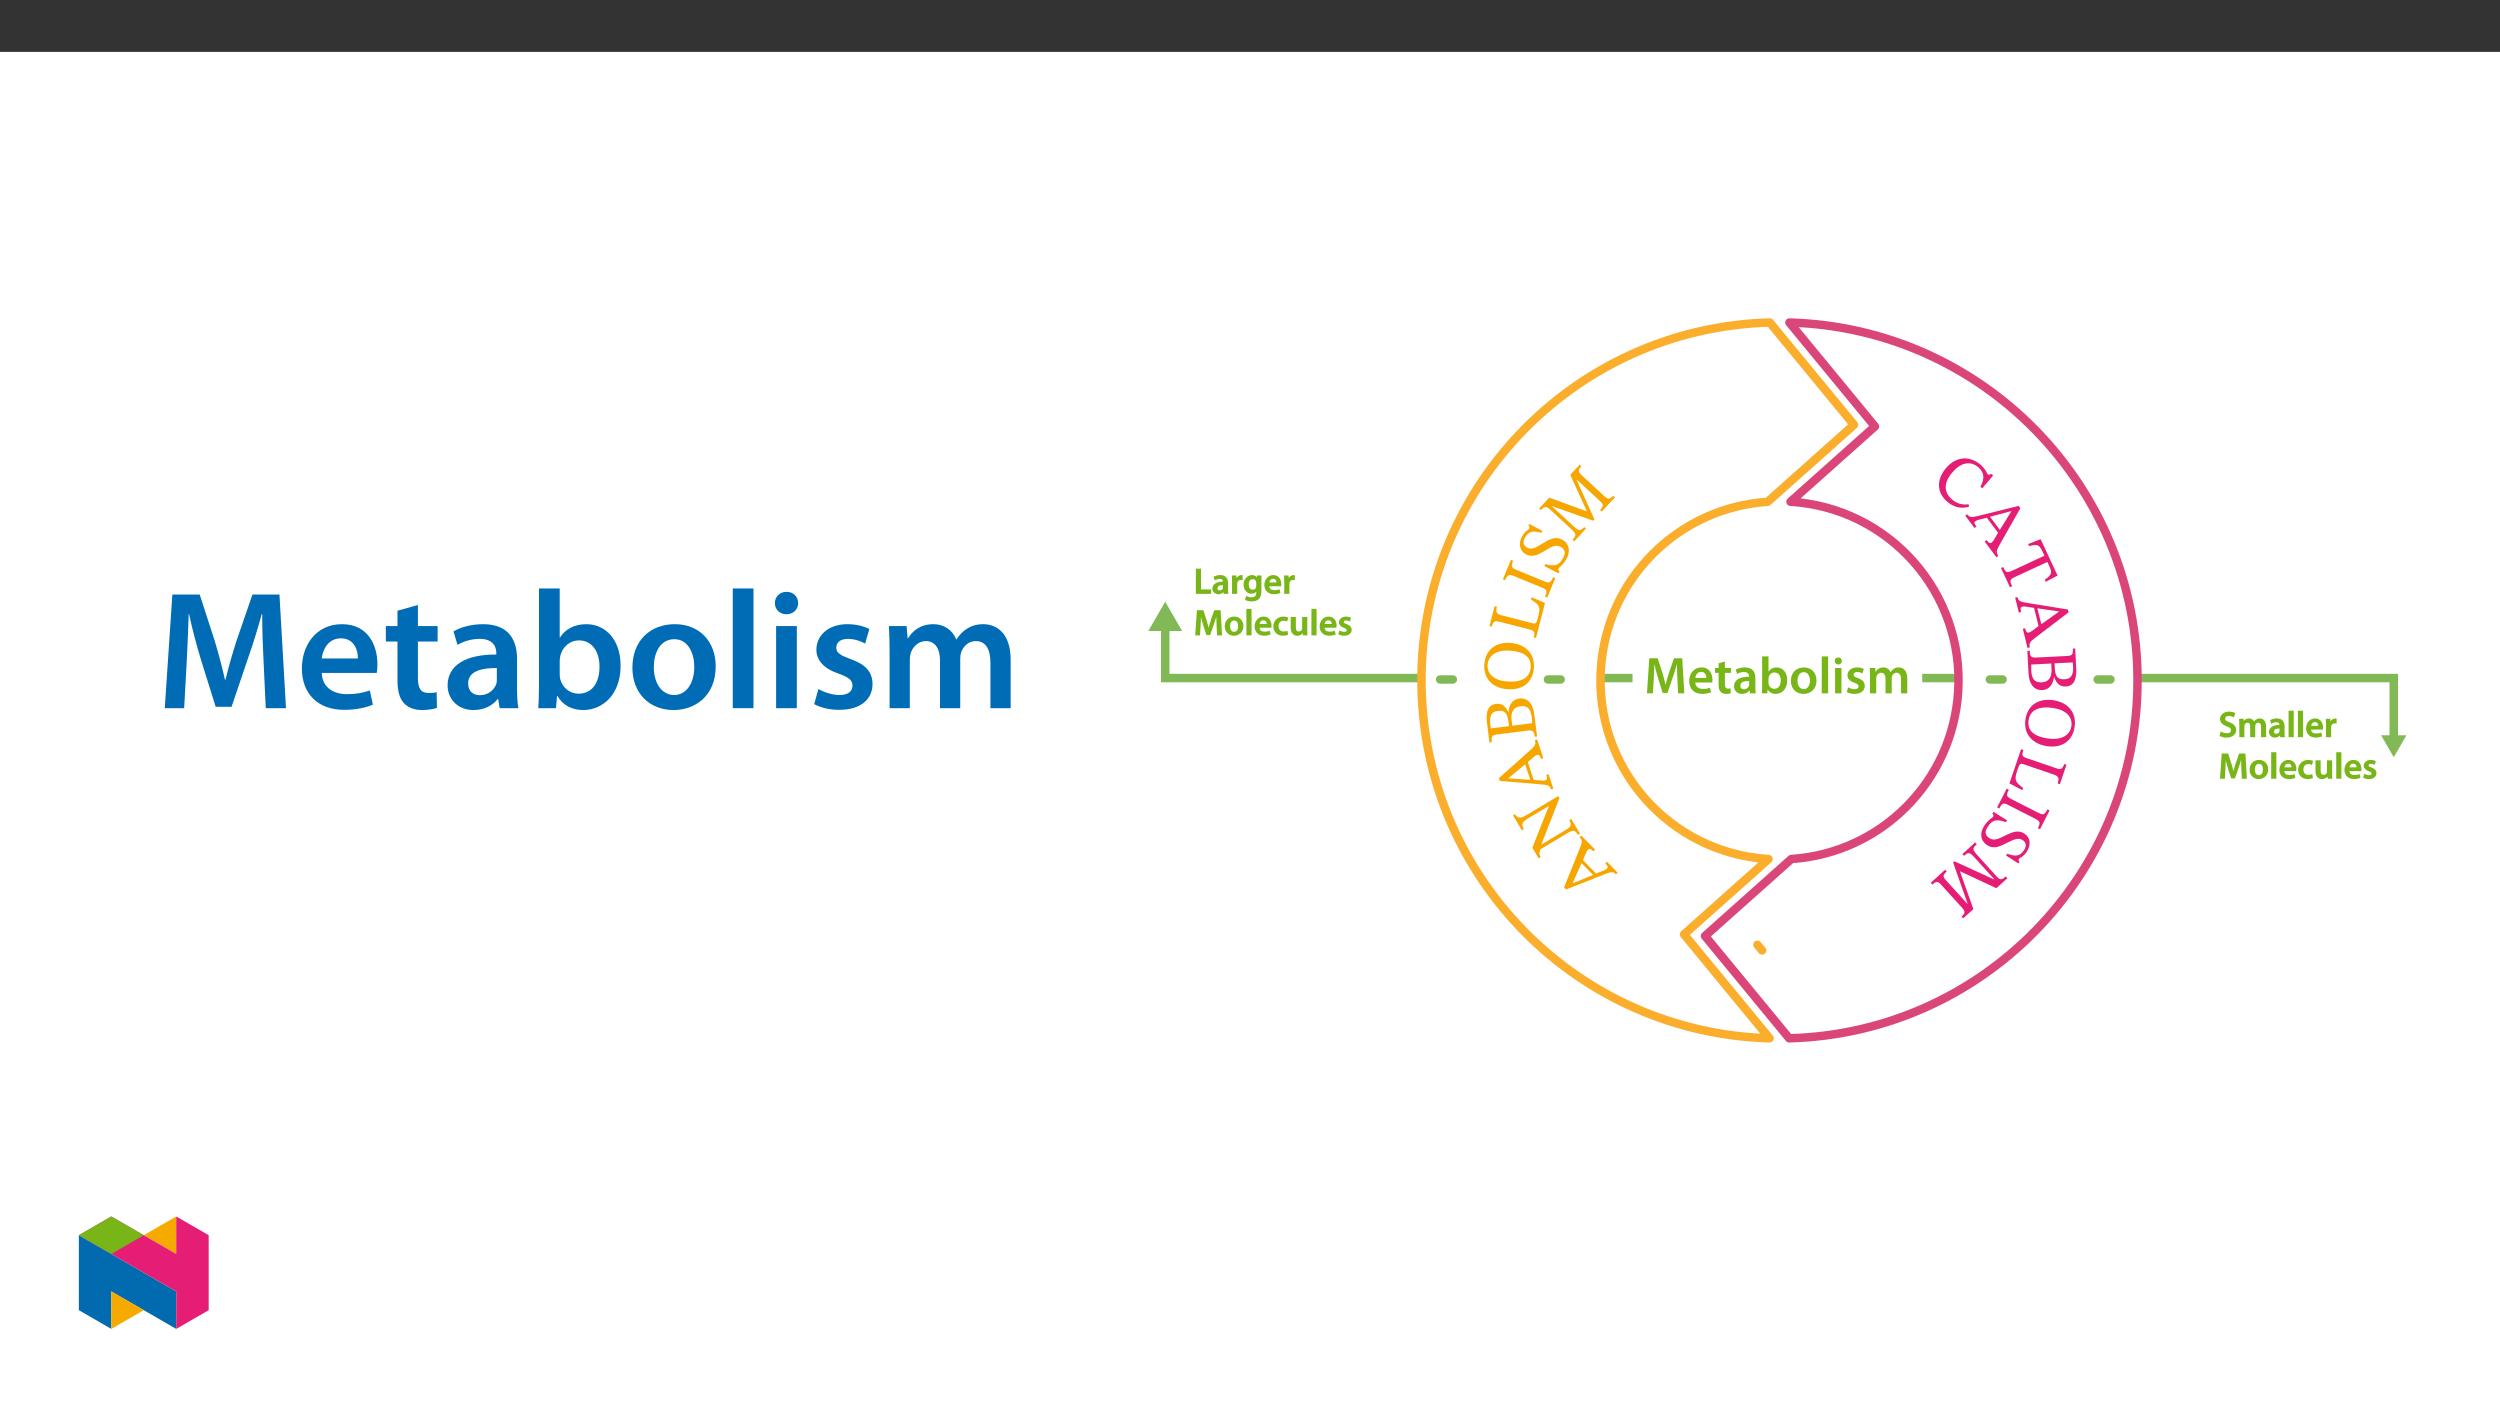 ﻿<?xml version="1.0" encoding="utf-8"?>
<svg xmlns="http://www.w3.org/2000/svg" xmlns:xlink="http://www.w3.org/1999/xlink" viewBox="0 0 960 540" version="1.1">
  <rect x="0" y="0" width="960" height="540" fill="#333333" stroke="none"/>
  <defs>
    <g>
      <symbol overflow="visible" id="glyph0-0">
        <path style="stroke:none;" d="M 0 0 L 9.953 0 L 9.953 -13.984 L 0 -13.984 Z M 4.984 -7.906 L 1.609 -12.953 L 8.328 -12.953 Z M 5.578 -6.969 L 8.969 -12.047 L 8.969 -1.938 L 5.578 -7 Z M 1.594 -1 L 4.984 -6.078 L 8.328 -1.031 L 1.609 -1.031 Z M 1 -12.047 L 4.359 -7 L 1 -1.938 Z M 1 -12.047 " />
      </symbol>
      <symbol overflow="visible" id="glyph0-1">
        <path style="stroke:none;" d="M 13.016 0 L 15.406 0 L 14.609 -13.469 L 11.438 -13.469 L 9.578 -8.062 C 9.062 -6.5 8.609 -4.844 8.25 -3.406 L 8.172 -3.406 C 7.844 -4.875 7.438 -6.469 6.953 -8.047 L 5.172 -13.469 L 1.969 -13.469 L 1.062 0 L 3.344 0 L 3.672 -5.422 C 3.766 -7.25 3.844 -9.391 3.891 -11.109 L 3.938 -11.109 C 4.297 -9.469 4.781 -7.625 5.297 -5.922 L 7.094 -0.156 L 8.938 -0.156 L 10.938 -6 C 11.531 -7.688 12.094 -9.5 12.516 -11.109 L 12.578 -11.109 C 12.578 -9.328 12.672 -7.234 12.75 -5.5 Z M 13.016 0 " />
      </symbol>
      <symbol overflow="visible" id="glyph0-2">
        <path style="stroke:none;" d="M 9.547 -4.188 C 9.578 -4.406 9.625 -4.766 9.625 -5.219 C 9.625 -7.344 8.594 -9.953 5.438 -9.953 C 2.328 -9.953 0.703 -7.406 0.703 -4.719 C 0.703 -1.75 2.547 0.203 5.703 0.203 C 7.094 0.203 8.25 -0.062 9.078 -0.422 L 8.703 -2.125 C 7.969 -1.875 7.172 -1.688 6.031 -1.688 C 4.469 -1.688 3.109 -2.438 3.047 -4.156 L 9.516 -4.156 Z M 3.047 -5.891 C 3.141 -6.891 3.781 -8.25 5.297 -8.25 C 6.938 -8.25 7.328 -6.797 7.312 -5.922 L 3.047 -5.922 Z M 3.047 -5.891 " />
      </symbol>
      <symbol overflow="visible" id="glyph0-3">
        <path style="stroke:none;" d="M 1.719 -11.531 L 1.719 -9.734 L 0.344 -9.734 L 0.344 -7.875 L 1.719 -7.875 L 1.719 -3.328 C 1.719 -2.047 1.953 -1.141 2.484 -0.578 C 2.953 -0.078 3.688 0.219 4.609 0.219 C 5.359 0.219 6.016 0.094 6.375 -0.047 L 6.312 -1.938 C 6.062 -1.859 5.812 -1.828 5.375 -1.828 C 4.438 -1.828 4.125 -2.406 4.125 -3.609 L 4.125 -7.875 L 6.453 -7.875 L 6.453 -9.734 L 4.125 -9.734 L 4.125 -12.234 L 1.719 -11.547 Z M 1.719 -11.531 " />
      </symbol>
      <symbol overflow="visible" id="glyph0-4">
        <path style="stroke:none;" d="M 8.844 -5.844 C 8.844 -7.969 7.953 -9.953 4.844 -9.953 C 3.312 -9.953 2.047 -9.547 1.312 -9.109 L 1.812 -7.469 C 2.469 -7.891 3.469 -8.188 4.422 -8.188 C 6.141 -8.188 6.391 -7.156 6.391 -6.516 L 6.391 -6.375 C 2.812 -6.391 0.641 -5.125 0.641 -2.688 C 0.641 -1.219 1.734 0.219 3.688 0.219 C 4.953 0.219 5.969 -0.312 6.531 -1.078 L 6.609 -1.078 L 6.797 0 L 9 0 C 8.891 -0.625 8.844 -1.469 8.844 -2.344 Z M 6.453 -3.422 C 6.453 -3.25 6.453 -3.062 6.391 -2.891 C 6.156 -2.188 5.453 -1.578 4.469 -1.578 C 3.688 -1.578 3.062 -1.984 3.062 -2.953 C 3.062 -4.422 4.719 -4.766 6.453 -4.734 Z M 6.453 -3.422 " />
      </symbol>
      <symbol overflow="visible" id="glyph0-5">
        <path style="stroke:none;" d="M 1.312 -2.75 C 1.312 -1.75 1.281 -0.672 1.219 0 L 3.312 0 L 3.422 -1.453 L 3.484 -1.453 C 4.188 -0.266 5.297 0.219 6.547 0.219 C 8.75 0.219 10.953 -1.531 10.953 -5.016 C 10.984 -7.969 9.281 -9.953 6.906 -9.953 C 5.453 -9.953 4.406 -9.344 3.812 -8.406 L 3.766 -8.406 L 3.766 -14.188 L 1.312 -14.188 Z M 3.766 -5.594 C 3.766 -5.844 3.812 -6.062 3.844 -6.234 C 4.109 -7.312 5.016 -8.016 6.016 -8.016 C 7.656 -8.016 8.469 -6.641 8.469 -4.922 C 8.469 -2.953 7.531 -1.75 6 -1.75 C 4.938 -1.75 4.078 -2.453 3.828 -3.453 C 3.781 -3.625 3.766 -3.828 3.766 -4.031 Z M 3.766 -5.594 " />
      </symbol>
      <symbol overflow="visible" id="glyph0-6">
        <path style="stroke:none;" d="M 5.719 -9.953 C 2.781 -9.953 0.703 -7.984 0.703 -4.797 C 0.703 -1.672 2.828 0.219 5.562 0.219 C 8.031 0.219 10.531 -1.391 10.531 -4.953 C 10.531 -7.906 8.609 -9.953 5.719 -9.953 Z M 5.656 -8.141 C 7.328 -8.141 8.016 -6.422 8.016 -4.906 C 8.016 -2.922 7.031 -1.594 5.641 -1.594 C 4.156 -1.594 3.234 -2.984 3.234 -4.859 C 3.234 -6.469 3.922 -8.141 5.656 -8.141 Z M 5.656 -8.141 " />
      </symbol>
      <symbol overflow="visible" id="glyph0-7">
        <path style="stroke:none;" d="M 1.312 0 L 3.766 0 L 3.766 -14.188 L 1.312 -14.188 Z M 1.312 0 " />
      </symbol>
      <symbol overflow="visible" id="glyph0-8">
        <path style="stroke:none;" d="M 3.766 -0.016 L 3.766 -9.734 L 1.312 -9.734 L 1.312 0 L 3.766 0 Z M 2.547 -13.781 C 1.734 -13.781 1.172 -13.188 1.172 -12.438 C 1.172 -11.719 1.719 -11.094 2.531 -11.094 C 3.391 -11.094 3.922 -11.719 3.922 -12.438 C 3.906 -13.188 3.391 -13.781 2.547 -13.781 Z M 2.547 -13.781 " />
      </symbol>
      <symbol overflow="visible" id="glyph0-9">
        <path style="stroke:none;" d="M 0.719 -0.484 C 1.438 -0.078 2.484 0.203 3.672 0.203 C 6.234 0.203 7.609 -1.094 7.609 -2.875 C 7.594 -4.297 6.797 -5.219 5.016 -5.844 C 3.781 -6.297 3.328 -6.547 3.328 -7.172 C 3.328 -7.766 3.812 -8.188 4.688 -8.188 C 5.531 -8.188 6.328 -7.875 6.719 -7.625 L 7.234 -9.391 C 6.656 -9.703 5.719 -9.953 4.641 -9.953 C 2.391 -9.953 0.969 -8.625 0.969 -6.906 C 0.969 -5.75 1.75 -4.703 3.641 -4.062 C 4.844 -3.625 5.234 -3.328 5.234 -2.672 C 5.234 -2.031 4.766 -1.594 3.688 -1.594 C 2.812 -1.594 1.75 -1.969 1.219 -2.312 L 0.703 -0.484 Z M 0.719 -0.484 " />
      </symbol>
      <symbol overflow="visible" id="glyph0-10">
        <path style="stroke:none;" d="M 1.312 0 L 3.703 0 L 3.703 -5.75 C 3.703 -6.031 3.75 -6.312 3.828 -6.578 C 4.062 -7.234 4.688 -7.922 5.594 -7.922 C 6.734 -7.922 7.266 -7 7.266 -5.641 L 7.266 0 L 9.656 0 L 9.656 -5.844 C 9.656 -6.109 9.703 -6.438 9.781 -6.656 C 10.047 -7.344 10.656 -7.922 11.5 -7.922 C 12.672 -7.922 13.234 -7 13.234 -5.375 L 13.234 0 L 15.625 0 L 15.625 -5.734 C 15.625 -8.844 13.984 -9.953 12.391 -9.953 C 11.578 -9.953 10.953 -9.766 10.406 -9.391 C 9.953 -9.109 9.562 -8.703 9.219 -8.172 L 9.156 -8.172 C 8.766 -9.219 7.766 -9.953 6.5 -9.953 C 4.844 -9.953 3.969 -9.062 3.5 -8.312 L 3.422 -8.312 L 3.312 -9.734 L 1.219 -9.734 C 1.281 -8.891 1.312 -7.953 1.312 -6.828 Z M 1.312 0 " />
      </symbol>
      <symbol overflow="visible" id="glyph1-0">
        <path style="stroke:none;" d="M 0 0 L 7.109 0 L 7.109 -10.031 L -0.141 -10.031 L -0.141 0 Z M 3.578 -5.734 L 1.359 -9.062 L 5.609 -9.062 L 3.484 -5.875 Z M 3.984 -4.906 L 6.359 -8.469 L 6.141 -8.562 L 6.141 -1.453 L 6.359 -1.547 L 4.047 -5.016 Z M 1.203 -0.719 L 3.484 -4.156 L 5.609 -0.969 L 1.359 -0.969 Z M 0.594 -8.469 L 2.922 -5.016 L 0.594 -1.547 L 0.828 -1.453 L 0.828 -8.562 Z M 0.594 -8.469 " />
      </symbol>
      <symbol overflow="visible" id="glyph1-1">
        <path style="stroke:none;" d="M 0.469 -0.469 C 0.984 -0.156 2.125 0.156 3.125 0.156 C 5.547 0.156 6.812 -1.281 6.812 -2.797 C 6.812 -4.156 5.906 -5.125 4.266 -5.734 C 3.016 -6.219 2.594 -6.422 2.594 -7.141 C 2.594 -7.703 2.938 -8.156 4.016 -8.156 C 4.891 -8.156 5.453 -7.906 5.969 -7.641 L 6.453 -9.281 C 5.906 -9.562 5.078 -9.828 4.062 -9.828 C 2.016 -9.828 0.594 -8.531 0.594 -6.984 C 0.594 -5.625 1.719 -4.672 3.281 -4.109 C 4.469 -3.688 4.797 -3.391 4.797 -2.672 C 4.797 -1.906 4.328 -1.531 3.234 -1.531 C 2.359 -1.531 1.594 -1.766 0.875 -2.188 L 0.422 -0.516 Z M 0.469 -0.469 " />
      </symbol>
      <symbol overflow="visible" id="glyph1-2">
        <path style="stroke:none;" d="M 0.922 0 L 2.719 0 L 2.719 -4.141 C 2.719 -4.344 2.75 -4.531 2.797 -4.719 C 2.969 -5.172 3.281 -5.547 3.922 -5.547 C 4.719 -5.547 4.953 -5.016 4.953 -4.062 L 4.953 0 L 6.891 0 L 6.891 -4.203 C 6.891 -4.391 6.922 -4.625 6.984 -4.766 C 7.156 -5.266 7.469 -5.547 8.047 -5.547 C 8.875 -5.547 9.125 -5.016 9.125 -3.875 L 9.125 0 L 11.062 0 L 11.062 -4.125 C 11.062 -6.312 9.797 -7.219 8.672 -7.219 C 8.109 -7.219 7.578 -7.031 7.188 -6.766 C 6.875 -6.578 6.594 -6.297 6.391 -5.953 L 6.5 -5.953 C 6.266 -6.578 5.438 -7.219 4.547 -7.219 C 3.391 -7.219 2.672 -6.547 2.391 -6.062 L 2.531 -6.062 L 2.438 -7.062 L 0.719 -7.062 C 0.75 -6.328 0.781 -5.672 0.781 -4.891 L 0.781 0 Z M 0.922 0 " />
      </symbol>
      <symbol overflow="visible" id="glyph1-3">
        <path style="stroke:none;" d="M 6.328 -4.203 C 6.328 -5.688 5.562 -7.219 3.391 -7.219 C 2.312 -7.219 1.344 -6.875 0.781 -6.547 L 1.203 -5.156 C 1.812 -5.547 2.422 -5.734 3.094 -5.734 C 4.297 -5.734 4.344 -5.125 4.344 -4.672 L 4.344 -4.703 C 1.969 -4.719 0.312 -3.703 0.312 -2 C 0.312 -0.969 1.219 0.156 2.578 0.156 C 3.469 0.156 4.266 -0.25 4.641 -0.75 L 4.516 -0.75 L 4.641 0 L 6.453 0 C 6.344 -0.547 6.328 -1.141 6.328 -1.766 Z M 4.375 -2.516 C 4.375 -2.391 4.375 -2.266 4.344 -2.141 C 4.172 -1.641 3.828 -1.344 3.125 -1.344 C 2.578 -1.344 2.281 -1.5 2.281 -2.172 C 2.281 -3.203 3.312 -3.328 4.375 -3.328 Z M 4.375 -2.516 " />
      </symbol>
      <symbol overflow="visible" id="glyph1-4">
        <path style="stroke:none;" d="M 0.922 0 L 2.766 0 L 2.766 -10.172 L 0.781 -10.172 L 0.781 0 Z M 0.922 0 " />
      </symbol>
      <symbol overflow="visible" id="glyph1-5">
        <path style="stroke:none;" d="M 6.812 -3.047 C 6.844 -3.188 6.859 -3.453 6.859 -3.766 C 6.859 -5.266 6.016 -7.219 3.812 -7.219 C 1.625 -7.219 0.344 -5.297 0.344 -3.422 C 0.344 -1.344 1.781 0.141 3.984 0.141 C 4.969 0.141 5.781 -0.047 6.5 -0.344 L 6.188 -1.766 C 5.578 -1.547 5.016 -1.422 4.234 -1.422 C 3.125 -1.422 2.297 -1.812 2.266 -2.922 L 6.781 -2.922 Z M 2.266 -4.234 C 2.328 -4.938 2.656 -5.781 3.719 -5.781 C 4.859 -5.781 5 -4.875 5 -4.375 L 2.266 -4.375 Z M 2.266 -4.234 " />
      </symbol>
      <symbol overflow="visible" id="glyph1-6">
        <path style="stroke:none;" d="M 0.922 0 L 2.766 0 L 2.766 -3.656 C 2.766 -3.844 2.781 -4.016 2.797 -4.172 C 2.953 -4.953 3.406 -5.344 4.219 -5.344 C 4.422 -5.344 4.578 -5.328 4.859 -5.281 L 4.859 -7.141 C 4.594 -7.203 4.5 -7.219 4.328 -7.219 C 3.594 -7.219 2.656 -6.578 2.375 -5.781 L 2.531 -5.781 L 2.453 -7.062 L 0.719 -7.062 C 0.766 -6.328 0.781 -5.656 0.781 -4.734 L 0.781 0 Z M 0.922 0 " />
      </symbol>
      <symbol overflow="visible" id="glyph1-7">
        <path style="stroke:none;" d="M 9.109 0 L 10.906 0 L 10.359 -9.672 L 7.922 -9.672 L 6.578 -5.766 C 6.203 -4.656 5.891 -3.5 5.672 -2.625 L 5.812 -2.625 C 5.625 -3.531 5.328 -4.641 5 -5.75 L 3.719 -9.672 L 1.25 -9.672 L 0.609 0 L 2.469 0 L 2.688 -3.906 C 2.766 -5.188 2.812 -6.688 2.844 -7.781 L 2.672 -7.781 C 2.875 -6.734 3.203 -5.453 3.578 -4.25 L 4.891 -0.109 L 6.344 -0.109 L 7.781 -4.312 C 8.203 -5.5 8.594 -6.766 8.859 -7.781 L 8.672 -7.781 C 8.672 -6.641 8.734 -5.172 8.797 -3.969 L 8.984 0 Z M 9.109 0 " />
      </symbol>
      <symbol overflow="visible" id="glyph1-8">
        <path style="stroke:none;" d="M 4 -7.219 C 1.953 -7.219 0.344 -5.703 0.344 -3.469 C 0.344 -1.281 1.984 0.156 3.891 0.156 C 5.625 0.156 7.5 -1.094 7.5 -3.594 C 7.5 -5.656 6.031 -7.219 4 -7.219 Z M 3.969 -5.703 C 5.141 -5.703 5.469 -4.609 5.469 -3.547 C 5.469 -2.156 4.922 -1.359 3.953 -1.359 C 2.922 -1.359 2.391 -2.203 2.391 -3.516 C 2.391 -4.641 2.75 -5.703 3.969 -5.703 Z M 3.969 -5.703 " />
      </symbol>
      <symbol overflow="visible" id="glyph1-9">
        <path style="stroke:none;" d="M 5.672 -1.75 C 5.344 -1.609 4.906 -1.484 4.328 -1.484 C 3.156 -1.484 2.375 -2.141 2.375 -3.531 C 2.359 -4.766 3.016 -5.609 4.328 -5.609 C 4.938 -5.609 5.25 -5.516 5.688 -5.281 L 6.062 -6.844 C 5.547 -7.078 4.891 -7.219 4.266 -7.219 C 1.891 -7.219 0.344 -5.5 0.344 -3.453 C 0.344 -1.359 1.875 0.141 3.984 0.141 C 4.844 0.141 5.547 -0.047 6.047 -0.266 L 5.766 -1.781 Z M 5.672 -1.75 " />
      </symbol>
      <symbol overflow="visible" id="glyph1-10">
        <path style="stroke:none;" d="M 7 -7.062 L 5.156 -7.062 L 5.156 -2.812 C 5.156 -2.625 5.156 -2.531 5.094 -2.375 C 4.891 -1.844 4.578 -1.5 3.875 -1.5 C 2.969 -1.5 2.734 -2.094 2.734 -3.219 L 2.734 -7.062 L 0.75 -7.062 L 0.75 -2.938 C 0.75 -0.719 2.016 0.156 3.25 0.156 C 4.484 0.156 5.234 -0.578 5.5 -1.016 L 5.359 -1.016 L 5.438 0 L 7.188 0 C 7.156 -0.688 7.125 -1.359 7.125 -2.156 L 7.125 -7.062 Z M 7 -7.062 " />
      </symbol>
      <symbol overflow="visible" id="glyph1-11">
        <path style="stroke:none;" d="M 0.406 -0.359 C 0.906 -0.078 1.75 0.141 2.562 0.141 C 4.375 0.141 5.453 -0.875 5.453 -2.125 C 5.438 -3.125 4.766 -3.891 3.516 -4.328 C 2.656 -4.641 2.453 -4.703 2.453 -5.141 C 2.453 -5.547 2.672 -5.734 3.281 -5.734 C 3.875 -5.734 4.344 -5.547 4.781 -5.281 L 5.203 -6.734 C 4.75 -6.984 4 -7.219 3.25 -7.219 C 1.672 -7.219 0.547 -6.156 0.547 -4.953 C 0.547 -4.141 1.234 -3.297 2.547 -2.844 C 3.391 -2.547 3.531 -2.438 3.531 -1.984 C 3.531 -1.531 3.328 -1.359 2.578 -1.359 C 1.969 -1.359 1.312 -1.578 0.766 -1.906 L 0.344 -0.406 Z M 0.406 -0.359 " />
      </symbol>
      <symbol overflow="visible" id="glyph1-12">
        <path style="stroke:none;" d="M 0.984 0 L 6.703 0 L 6.703 -1.703 L 2.828 -1.703 L 2.828 -9.672 L 0.844 -9.672 L 0.844 0 Z M 0.984 0 " />
      </symbol>
      <symbol overflow="visible" id="glyph1-13">
        <path style="stroke:none;" d="M 7.203 -4.969 C 7.203 -5.906 7.234 -6.453 7.25 -7.062 L 5.516 -7.062 L 5.438 -6.156 L 5.594 -6.156 C 5.297 -6.672 4.625 -7.219 3.578 -7.219 C 1.938 -7.219 0.344 -5.719 0.344 -3.484 C 0.344 -1.562 1.688 -0.047 3.375 -0.047 C 4.281 -0.047 5.047 -0.469 5.406 -1.047 L 5.25 -1.047 L 5.25 -0.594 C 5.25 0.875 4.547 1.328 3.438 1.328 C 2.609 1.328 1.969 1.109 1.375 0.75 L 0.922 2.297 C 1.562 2.688 2.578 2.922 3.453 2.922 C 4.375 2.922 5.453 2.688 6.156 2.062 C 6.859 1.422 7.203 0.312 7.203 -1.109 Z M 5.219 -3.094 C 5.219 -2.906 5.203 -2.672 5.156 -2.5 C 4.953 -1.875 4.531 -1.594 3.891 -1.594 C 2.812 -1.594 2.359 -2.391 2.359 -3.547 C 2.359 -4.922 2.938 -5.641 3.906 -5.641 C 4.625 -5.641 4.984 -5.281 5.156 -4.656 C 5.203 -4.516 5.219 -4.375 5.219 -4.203 Z M 5.219 -3.094 " />
      </symbol>
      <symbol overflow="visible" id="glyph2-0">
        <path style="stroke:none;" d="M 9.906 2.109 L 10.188 1.781 C 12.156 -0.547 17.016 0.656 19.672 -2.484 C 21.531 -4.688 20.516 -7.266 18.422 -9.031 C 16.281 -10.844 13.703 -10.844 12.25 -9.109 C 11.406 -8.109 11.391 -7.234 12.078 -6.656 C 12.594 -6.234 13.297 -6.141 13.859 -6.812 C 14.547 -7.625 14.109 -8.031 14.703 -8.734 C 15.266 -9.406 16.234 -9.375 17.484 -8.312 C 18.859 -7.156 19.078 -5.734 17.656 -4.047 C 14.891 -0.766 11.859 -1.953 9.516 0.828 L 9.031 1.406 L 9.891 2.141 Z M 8.531 5.391 C 9.078 4.734 9.188 3.719 8.438 3.078 C 7.641 2.406 6.625 2.625 6.062 3.312 C 5.469 4.016 5.453 4.891 6.281 5.594 C 7.062 6.25 7.938 6.078 8.531 5.391 Z M 9.703 14.297 L 26.906 -6.109 L 14.375 -16.672 L -2.859 3.766 L 9.672 14.328 Z M 9.562 12.188 L -0.734 3.5 L 14.5 -14.578 L 24.781 -5.922 L 9.547 12.156 Z M 9.562 12.188 " />
      </symbol>
      <symbol overflow="visible" id="glyph2-1">
        <path style="stroke:none;" d="M 15.688 7.703 C 13.391 8 11.344 7.562 9.391 5.906 C 6.375 3.375 5.781 -0.203 9.391 -4.469 C 12.578 -8.281 16.281 -9.141 19.359 -6.547 C 21.562 -4.703 22.094 -2.281 20.203 0.938 L 20.938 1.562 L 25.125 -3.391 L 24.469 -3.938 C 23.812 -3.719 23.438 -3.484 23.094 -3.766 C 22.562 -4.219 22.438 -5.656 20.188 -7.547 C 16.094 -11 10.891 -10.797 6.969 -6.141 C 3.469 -1.984 3.172 3.078 7.578 6.797 C 10.375 9.141 13.188 9.406 15.875 8.625 Z M 15.688 7.703 " />
      </symbol>
      <symbol overflow="visible" id="glyph3-0">
        <path style="stroke:none;" d="M 9.219 4.297 L 9.562 4.031 C 12.016 2.188 16.484 4.516 19.781 2.031 C 22.109 0.297 21.703 -2.453 20.062 -4.656 C 18.359 -6.922 15.844 -7.516 14.016 -6.141 C 12.969 -5.359 12.781 -4.5 13.328 -3.781 C 13.734 -3.234 14.391 -3.016 15.094 -3.547 C 15.938 -4.172 15.625 -4.656 16.359 -5.203 C 17.062 -5.734 17.984 -5.5 18.984 -4.172 C 20.062 -2.734 19.953 -1.281 18.172 0.047 C 14.719 2.625 12.047 0.766 9.109 2.953 L 8.516 3.406 L 9.188 4.312 Z M 7.109 7.203 C 7.812 6.688 8.141 5.719 7.547 4.938 C 6.922 4.094 5.875 4.062 5.156 4.594 C 4.422 5.156 4.234 6 4.891 6.875 C 5.5 7.688 6.391 7.75 7.109 7.203 Z M 6.234 16.172 L 27.672 0.094 L 17.828 -13.047 L -3.625 3.047 L 6.219 16.188 Z M 6.594 14.078 L -1.516 3.266 L 17.484 -10.984 L 25.578 -0.188 L 6.578 14.062 Z M 6.594 14.078 " />
      </symbol>
      <symbol overflow="visible" id="glyph3-1">
        <path style="stroke:none;" d="M 12.031 16 L 12.734 15.469 C 11.828 14.25 11.984 13.453 12.953 11.688 L 21.188 -2.828 L 20.516 -3.719 L 5.625 -0.016 C 2.25 0.828 1.734 0.781 0.766 -0.5 L 0.031 0.047 L 3.578 4.781 L 4.312 4.234 C 3.531 3.172 3.281 2.656 3.922 2.188 C 4.312 1.891 4.75 1.734 5.203 1.609 L 8.297 0.828 L 12.609 6.594 L 11.25 8.938 C 10.797 9.75 10.469 10.125 10.156 10.359 C 9.359 10.953 8.719 10.109 8.203 9.422 L 7.469 9.969 L 12 16.016 Z M 13.328 5.531 L 9.516 0.453 L 17.625 -1.688 L 17.688 -1.594 L 13.312 5.5 Z M 13.328 5.531 " />
      </symbol>
      <symbol overflow="visible" id="glyph4-0">
        <path style="stroke:none;" d="M 8.109 6.078 L 8.531 5.891 C 11.281 4.594 15.156 7.781 18.891 6.031 C 21.516 4.812 21.688 2.047 20.531 -0.438 C 19.328 -3 17.016 -4.062 14.969 -3.109 C 13.781 -2.562 13.391 -1.766 13.781 -0.953 C 14.062 -0.344 14.656 0.016 15.438 -0.344 C 16.406 -0.797 16.188 -1.344 17.016 -1.734 C 17.812 -2.094 18.672 -1.672 19.375 -0.188 C 20.125 1.438 19.734 2.844 17.734 3.781 C 13.828 5.594 11.578 3.203 8.281 4.734 L 7.609 5.062 L 8.094 6.094 Z M 5.469 8.484 C 6.25 8.125 6.781 7.25 6.359 6.344 C 5.922 5.422 4.906 5.172 4.109 5.547 C 3.266 5.938 2.891 6.734 3.344 7.719 C 3.781 8.641 4.641 8.859 5.469 8.484 Z M 2.75 17.047 L 26.984 5.766 L 20.078 -9.062 L -4.172 2.234 L 2.734 17.062 Z M 3.547 15.078 L -2.141 2.875 L 19.312 -7.109 L 25 5.078 L 3.547 15.062 Z M 3.547 15.078 " />
      </symbol>
      <symbol overflow="visible" id="glyph4-1">
        <path style="stroke:none;" d="M 19.031 9.234 L 23.562 6.844 L 17.047 -7.125 L 12.25 -5.266 L 12.609 -4.484 C 15.672 -5.219 16.469 -5.172 17.766 -2.375 L 18.516 -0.781 L 6.344 4.875 C 4.031 5.953 3.672 5.719 2.672 3.562 L 1.844 3.953 L 5.281 11.328 L 6.109 10.938 C 5.094 8.766 5.141 8.344 7.453 7.266 L 19.625 1.609 L 20.359 3.188 C 21.672 6.016 21.172 6.594 18.641 8.469 L 19 9.25 Z M 19.031 9.234 " />
      </symbol>
      <symbol overflow="visible" id="glyph5-0">
        <path style="stroke:none;" d="M 6.766 7.547 L 7.188 7.438 C 10.156 6.719 13.344 10.562 17.328 9.578 C 20.156 8.891 20.844 6.219 20.188 3.562 C 19.516 0.812 17.438 -0.688 15.266 -0.141 C 13.984 0.172 13.469 0.875 13.672 1.734 C 13.828 2.391 14.375 2.875 15.203 2.672 C 16.234 2.422 16.109 1.828 17 1.609 C 17.844 1.406 18.641 1.969 19.031 3.578 C 19.453 5.312 18.781 6.609 16.641 7.125 C 12.453 8.156 10.719 5.406 7.203 6.266 L 6.469 6.453 L 6.734 7.562 Z M 3.703 9.391 C 4.547 9.188 5.219 8.406 5 7.453 C 4.75 6.453 3.812 6.016 2.938 6.234 C 2.047 6.453 1.516 7.156 1.781 8.219 C 2.016 9.188 2.828 9.609 3.703 9.391 Z M -0.594 17.234 L 25.312 10.891 L 21.422 -4.984 L -4.516 1.375 L -0.625 17.25 Z M 0.547 15.469 L -2.656 2.406 L 20.312 -3.219 L 23.516 9.828 L 0.547 15.453 Z M 0.547 15.469 " />
      </symbol>
      <symbol overflow="visible" id="glyph5-1">
        <path style="stroke:none;" d="M 4.781 19.359 L 5.641 19.141 C 5.281 17.672 5.703 17 7.312 15.781 L 20.516 5.703 L 20.25 4.609 L 5.172 2.172 C 1.766 1.641 1.281 1.375 0.906 -0.156 L 0.016 0.062 L 1.422 5.781 L 2.312 5.562 C 2 4.281 1.969 3.703 2.734 3.516 C 3.219 3.406 3.656 3.438 4.141 3.5 L 7.266 4 L 8.984 10.953 L 6.812 12.594 C 6.109 13.141 5.641 13.375 5.25 13.469 C 4.297 13.703 4.047 12.672 3.844 11.812 L 2.953 12.031 L 4.75 19.359 Z M 10.062 10.281 L 8.547 4.156 L 16.797 5.344 L 16.828 5.453 L 10.047 10.25 Z M 10.062 10.281 " />
      </symbol>
      <symbol overflow="visible" id="glyph6-0">
        <path style="stroke:none;" d="M 5.219 8.656 L 5.672 8.641 C 8.688 8.484 11.109 12.875 15.203 12.656 C 18.109 12.516 19.281 10 19.141 7.266 C 19 4.469 17.25 2.609 15 2.719 C 13.688 2.797 13.047 3.391 13.094 4.281 C 13.125 4.953 13.547 5.484 14.406 5.453 C 15.469 5.391 15.469 4.828 16.391 4.781 C 17.25 4.734 17.906 5.438 17.984 7.078 C 18.078 8.875 17.203 10 15 10.125 C 10.703 10.344 9.516 7.297 5.906 7.484 L 5.141 7.516 L 5.188 8.656 Z M 1.875 9.906 C 2.75 9.859 3.547 9.234 3.5 8.25 C 3.438 7.219 2.609 6.625 1.703 6.672 C 0.797 6.719 0.156 7.312 0.219 8.391 C 0.266 9.406 0.984 9.938 1.875 9.906 Z M -3.828 16.812 L 22.812 15.453 L 21.969 -0.875 L -4.703 0.5 L -3.859 16.828 Z M -2.375 15.281 L -3.062 1.859 L 20.531 0.656 L 21.219 14.047 L -2.375 15.25 Z M -2.375 15.281 " />
      </symbol>
      <symbol overflow="visible" id="glyph6-1">
        <path style="stroke:none;" d="M 10.328 10.891 C 11.062 13.172 12.297 14.766 14.781 14.641 C 17.547 14.5 19.062 12.547 18.812 7.578 L 18.422 0.031 L 17.516 0.078 C 17.641 2.375 17.375 2.797 15.156 2.922 L 3.75 3.5 C 1.438 3.625 1.094 3.219 0.969 0.922 L 0.047 0.969 L 0.5 9.578 C 0.703 13.734 2.609 16.156 5.797 16 C 8.812 15.844 10.031 13.281 10.297 10.891 Z M 10.438 5.75 L 17.469 5.391 C 17.531 5.922 17.594 6.516 17.625 7.047 C 17.797 10.438 16.578 11.75 14.406 11.859 C 11.859 11.984 10.766 11.016 10.594 7.641 L 10.5 5.75 Z M 9.234 5.812 L 9.328 7.766 C 9.469 10.359 8.766 12.859 5.594 13.031 C 2.047 13.219 1.656 10.609 1.531 8.203 C 1.5 7.531 1.5 6.859 1.531 6.203 Z M 9.234 5.812 " />
      </symbol>
      <symbol overflow="visible" id="glyph7-0">
        <path style="stroke:none;" d="M 3.5 9.516 L 3.938 9.578 C 6.953 10 8.484 14.75 12.547 15.312 C 15.422 15.719 17.078 13.484 17.453 10.781 C 17.844 7.984 16.469 5.812 14.234 5.5 C 12.938 5.328 12.188 5.797 12.062 6.672 C 11.969 7.344 12.281 7.969 13.125 8.094 C 14.188 8.234 14.297 7.656 15.203 7.781 C 16.062 7.906 16.578 8.734 16.344 10.375 C 16.109 12.141 15.016 13.078 12.828 12.781 C 8.562 12.188 7.953 8.984 4.375 8.484 L 3.625 8.375 L 3.469 9.516 Z M -0.016 10.094 C 0.844 10.219 1.75 9.734 1.891 8.781 C 2.031 7.75 1.312 7 0.422 6.875 C -0.484 6.75 -1.234 7.219 -1.375 8.297 C -1.516 9.281 -0.906 9.969 -0.016 10.094 Z M -6.938 15.812 L 19.5 19.484 L 21.766 3.281 L -4.703 -0.406 L -6.969 15.797 Z M -5.219 14.578 L -3.359 1.25 L 20.062 4.516 L 18.203 17.828 L -5.219 14.562 Z M -5.219 14.578 " />
      </symbol>
      <symbol overflow="visible" id="glyph7-1">
        <path style="stroke:none;" d="M 6.734 20.312 C 12.219 21.062 16.406 18.297 17.172 12.797 C 17.938 7.328 14.547 3.406 8.938 2.625 C 3.078 1.812 -0.984 4.656 -1.75 10.156 C -2.5 15.594 0.953 19.5 6.734 20.312 Z M 7.047 17.359 C 1.5 16.578 -1.062 14.281 -0.516 10.359 C 0.031 6.375 3.484 4.844 8.688 5.578 C 13.75 6.281 16.422 8.969 15.922 12.531 C 15.422 16.125 12.031 18.047 7.047 17.359 Z M 7.047 17.359 " />
      </symbol>
      <symbol overflow="visible" id="glyph8-0">
        <path style="stroke:none;" d="M 1.625 9.984 L 2.047 10.141 C 4.938 11.125 5.547 16.078 9.438 17.406 C 12.172 18.328 14.203 16.453 15.078 13.875 C 16 11.188 15.062 8.812 12.922 8.094 C 11.688 7.672 10.859 7.984 10.578 8.828 C 10.359 9.469 10.547 10.141 11.375 10.422 C 12.375 10.766 12.578 10.219 13.453 10.516 C 14.281 10.797 14.625 11.703 14.078 13.281 C 13.516 14.953 12.25 15.688 10.156 14.984 C 6.094 13.594 6.125 10.312 2.688 9.141 L 1.984 8.891 L 1.609 9.984 Z M -1.922 9.891 C -1.109 10.172 -0.125 9.891 0.188 8.953 C 0.516 7.984 -0.031 7.125 -0.875 6.828 C -1.75 6.531 -2.562 6.844 -2.922 7.875 C -3.234 8.828 -2.781 9.609 -1.922 9.891 Z M -9.797 14.203 L 15.453 22.812 L 20.734 7.328 L -4.547 -1.281 L -9.828 14.203 Z M -7.875 13.328 L -3.531 0.594 L 18.844 8.219 L 14.516 20.922 L -7.859 13.297 Z M -7.875 13.328 " />
      </symbol>
      <symbol overflow="visible" id="glyph8-1">
        <path style="stroke:none;" d="M 0.125 16.781 L 0.406 15.938 C -2.359 13.828 -3.141 13.109 -1.938 9.578 L -1.531 8.359 C -0.984 6.797 -0.656 6.406 0.5 6.797 L 11.969 10.719 C 14.031 11.422 14.391 12.047 13.656 14.188 L 14.531 14.484 L 17.062 7.031 L 16.188 6.734 C 15.469 8.875 14.875 8.969 12.828 8.266 L 2.078 4.594 C 0.031 3.891 -0.219 3.516 0.5 1.375 L -0.375 1.078 L -4.844 14.188 Z M 0.125 16.781 " />
      </symbol>
      <symbol overflow="visible" id="glyph9-0">
        <path style="stroke:none;" d="M 0.203 10.156 L 0.609 10.359 C 3.312 11.734 3.219 16.75 6.891 18.625 C 9.484 19.938 11.766 18.359 13.016 15.906 C 14.297 13.391 13.719 10.906 11.672 9.875 C 10.516 9.281 9.656 9.484 9.25 10.281 C 8.953 10.875 9.031 11.578 9.812 11.969 C 10.766 12.453 11.062 11.938 11.875 12.359 C 12.641 12.75 12.859 13.719 12.109 15.172 C 11.297 16.781 9.953 17.312 7.969 16.312 C 4.125 14.359 4.609 11.125 1.375 9.469 L 0.703 9.125 L 0.188 10.141 Z M -3.328 9.562 C -2.562 9.953 -1.531 9.797 -1.078 8.922 C -0.609 8 -1.062 7.078 -1.859 6.672 C -2.672 6.25 -3.516 6.453 -4 7.406 C -4.469 8.312 -4.125 9.156 -3.328 9.562 Z M -11.734 12.719 L 12.109 24.844 L 19.547 10.219 L -4.328 -1.922 L -11.766 12.703 Z M -9.703 12.109 L -3.578 0.078 L 17.547 10.828 L 11.438 22.828 L -9.688 12.078 Z M -9.703 12.109 " />
      </symbol>
      <symbol overflow="visible" id="glyph9-1">
        <path style="stroke:none;" d="M 1.625 4.969 C -0.531 3.875 -0.75 3.516 0.406 1.25 L -0.422 0.828 L -4.094 8.031 L -3.266 8.453 C -2.141 6.25 -1.703 6.156 0.453 7.25 L 10.281 12.266 C 12.219 13.25 12.766 13.641 11.562 16 L 12.375 16.406 L 16.047 9.203 L 15.234 8.797 C 14.016 11.188 13.391 10.969 11.453 9.984 Z M 1.625 4.969 " />
      </symbol>
      <symbol overflow="visible" id="glyph10-0">
        <path style="stroke:none;" d="M -1.156 10.062 L -0.797 10.312 C 1.703 12.047 0.922 16.984 4.297 19.328 C 6.688 20.984 9.156 19.734 10.719 17.484 C 12.328 15.156 12.078 12.594 10.234 11.312 C 9.156 10.578 8.281 10.656 7.766 11.391 C 7.391 11.938 7.375 12.641 8.078 13.141 C 8.953 13.734 9.328 13.281 10.078 13.797 C 10.781 14.281 10.859 15.266 9.922 16.625 C 8.906 18.078 7.5 18.453 5.688 17.188 C 2.141 14.734 3.062 11.609 0.078 9.531 L -0.531 9.109 L -1.188 10.047 Z M -4.562 9 C -3.844 9.484 -2.828 9.484 -2.266 8.688 C -1.688 7.844 -1.984 6.844 -2.719 6.328 C -3.469 5.812 -4.344 5.891 -4.969 6.781 C -5.547 7.609 -5.297 8.484 -4.562 9 Z M -13.312 10.984 L 8.625 26.188 L 17.938 12.734 L -4.016 -2.484 L -13.328 10.969 Z M -11.219 10.656 L -3.562 -0.391 L 15.891 13.078 L 8.234 24.125 Z M -11.219 10.656 " />
      </symbol>
      <symbol overflow="visible" id="glyph10-1">
        <path style="stroke:none;" d="M 3.734 17.531 L 8.484 20.594 L 8.906 20 C 8.469 19.484 8.469 19.188 8.719 18.812 C 9.109 18.266 10.172 18.266 11.625 16.172 C 13.266 13.766 13.297 10.844 10.891 9.188 C 8.484 7.516 6.062 8.594 3.75 9.688 C 1.359 10.812 -0.734 12.219 -2.766 10.812 C -4.5 9.609 -4.422 8.109 -3.219 6.391 C -1.641 4.047 -0.125 3.328 3.656 4.734 L 4.141 4.031 L -1.047 0.781 L -1.516 1.469 C -1.062 1.844 -0.984 2.297 -1.219 2.625 C -1.578 3.141 -2.875 3.578 -4.531 5.969 C -6.375 8.625 -6.297 11.641 -3.625 13.484 C -0.891 15.375 1.719 13.844 4.281 12.578 C 6.469 11.547 8.422 10.453 10.156 11.641 C 11.578 12.641 11.656 14.016 10.578 15.578 C 9 17.922 7.203 17.938 4.203 16.844 L 3.719 17.516 Z M 3.734 17.531 " />
      </symbol>
      <symbol overflow="visible" id="glyph11-0">
        <path style="stroke:none;" d="M -3.406 9.562 L -3.109 9.891 C -1.062 12.141 -2.938 16.797 -0.156 19.859 C 1.797 22 4.469 21.344 6.516 19.5 C 8.609 17.609 8.953 15.078 7.406 13.391 C 6.531 12.406 5.656 12.297 5 12.891 C 4.5 13.344 4.328 14.016 4.922 14.672 C 5.625 15.453 6.094 15.078 6.703 15.766 C 7.281 16.406 7.141 17.375 5.922 18.469 C 4.594 19.688 3.141 19.719 1.656 18.078 C -1.25 14.891 0.375 12.031 -2.078 9.328 L -2.578 8.781 L -3.422 9.547 Z M -6.5 7.75 C -5.922 8.391 -4.922 8.625 -4.203 7.969 C -3.438 7.266 -3.5 6.234 -4.094 5.578 C -4.719 4.891 -5.578 4.781 -6.375 5.5 C -7.125 6.188 -7.109 7.078 -6.5 7.75 Z M -15.484 7.703 L 2.5 27.531 L 14.641 16.516 L -3.375 -3.328 L -15.516 7.688 Z M -13.375 7.875 L -3.391 -1.203 L 12.547 16.359 L 2.578 25.422 L -13.359 7.859 Z M -13.375 7.875 " />
      </symbol>
      <symbol overflow="visible" id="glyph11-1">
        <path style="stroke:none;" d="M -17.609 16.016 L -17 16.688 C -15.5 15.328 -14.922 15.312 -13.547 16.828 L -5.688 25.469 C -4.297 27.016 -4.328 27.641 -5.797 28.969 L -5.172 29.656 L -1.25 26.094 L -6.359 11.703 L -6.25 11.609 L 7.578 18.078 L 11.812 14.234 L 11.188 13.547 C 9.547 15.047 8.969 14.969 7.562 13.422 L 0.234 5.344 C -1.703 3.203 -1.625 2.734 0.062 1.188 L -0.562 0.5 L -5.453 4.953 L -4.828 5.641 C -3.25 4.203 -2.734 4.141 -0.797 6.281 L 6.766 14.625 L 6.688 14.703 L -8.531 7.75 L -9.031 8.188 L -3.484 23.969 L -3.578 24.047 L -11.688 15.125 C -13.062 13.609 -13.078 13.125 -11.469 11.656 L -12.094 10.969 L -17.625 16 Z M -17.609 16.016 " />
      </symbol>
      <symbol overflow="visible" id="glyph12-0">
        <path style="stroke:none;" d="M -9.703 -3.047 L -10.016 -2.75 C -12.203 -0.594 -16.922 -2.281 -19.875 0.594 C -21.953 2.625 -21.188 5.297 -19.266 7.266 C -17.281 9.281 -14.734 9.531 -13.094 7.938 C -12.156 7.016 -12.078 6.141 -12.719 5.5 C -13.188 5.016 -13.875 4.875 -14.5 5.484 C -15.25 6.234 -14.875 6.656 -15.531 7.312 C -16.156 7.922 -17.109 7.812 -18.266 6.625 C -19.531 5.344 -19.609 3.891 -18.031 2.344 C -14.938 -0.672 -12.031 0.828 -9.422 -1.734 L -8.891 -2.266 L -9.688 -3.078 Z M -8 -6.203 C -8.625 -5.594 -8.812 -4.594 -8.125 -3.891 C -7.391 -3.141 -6.375 -3.266 -5.734 -3.875 C -5.078 -4.531 -4.984 -5.406 -5.75 -6.188 C -6.453 -6.906 -7.344 -6.844 -8 -6.203 Z M -8.312 -15.203 L -27.453 3.547 L -15.953 15.281 L 3.203 -3.484 L -8.297 -15.219 Z M -8.391 -13.094 L 1.078 -3.438 L -15.891 13.188 L -25.328 3.562 L -8.359 -13.062 Z M -8.391 -13.094 " />
      </symbol>
      <symbol overflow="visible" id="glyph12-1">
        <path style="stroke:none;" d="M -14.016 -14.281 L -14.656 -13.656 C -13.609 -12.578 -13.625 -11.75 -14.391 -9.891 L -20.625 5.578 L -19.844 6.391 L -5.562 0.75 C -2.344 -0.516 -1.812 -0.547 -0.703 0.594 L -0.047 -0.047 L -4.172 -4.266 L -4.828 -3.625 C -3.922 -2.688 -3.594 -2.203 -4.172 -1.641 C -4.516 -1.297 -4.938 -1.109 -5.359 -0.906 L -8.344 0.266 L -13.375 -4.875 L -12.328 -7.391 C -11.984 -8.234 -11.703 -8.656 -11.422 -8.938 C -10.719 -9.625 -9.969 -8.875 -9.375 -8.25 L -8.719 -8.891 L -14 -14.297 Z M -13.938 -3.734 L -9.5 0.797 L -17.25 4 L -17.328 3.922 L -13.922 -3.703 Z M -13.938 -3.734 " />
      </symbol>
      <symbol overflow="visible" id="glyph13-0">
        <path style="stroke:none;" d="M -8.703 -5.234 L -9.078 -5 C -11.703 -3.438 -15.906 -6.188 -19.438 -4.062 C -21.938 -2.578 -21.812 0.203 -20.391 2.562 C -18.938 5 -16.531 5.828 -14.578 4.656 C -13.453 3.984 -13.172 3.141 -13.625 2.375 C -13.969 1.797 -14.594 1.5 -15.344 1.953 C -16.25 2.5 -15.984 3.016 -16.781 3.484 C -17.516 3.938 -18.438 3.594 -19.281 2.188 C -20.203 0.641 -19.953 -0.781 -18.047 -1.922 C -14.344 -4.141 -11.875 -2 -8.75 -3.875 L -8.109 -4.25 L -8.688 -5.234 Z M -6.328 -7.906 C -7.078 -7.469 -7.484 -6.516 -6.984 -5.672 C -6.453 -4.797 -5.422 -4.641 -4.656 -5.109 C -3.875 -5.578 -3.578 -6.406 -4.141 -7.328 C -4.656 -8.203 -5.562 -8.375 -6.328 -7.906 Z M -4.531 -16.719 L -27.484 -2.969 L -19.047 11.109 L 3.938 -2.656 L -4.5 -16.734 Z M -5.109 -14.672 L 1.828 -3.094 L -18.5 9.094 L -25.422 -2.453 L -5.094 -14.641 Z M -5.109 -14.672 " />
      </symbol>
      <symbol overflow="visible" id="glyph13-1">
        <path style="stroke:none;" d="M -26.141 -7.672 L -22.734 -1.984 L -21.938 -2.453 C -22.562 -3.484 -22.656 -3.984 -22.438 -4.656 C -22.234 -5.266 -21.688 -5.719 -20.234 -6.594 L -12.5 -11.219 L -12.422 -11.094 L -18.703 4.734 L -16.266 8.828 L -15.469 8.359 C -16.125 7.25 -16.125 6.719 -15.594 5.344 L -5.375 -0.781 C -2.938 -2.234 -2.359 -2.125 -1.203 -0.203 L -0.406 -0.672 L -3.781 -6.312 L -4.578 -5.844 C -3.5 -4.047 -3.672 -3.406 -6.078 -1.969 L -15.125 3.453 L -15.203 3.328 L -8.312 -14.312 L -8.781 -15.094 L -20.828 -7.875 C -22.562 -6.844 -23.375 -6.703 -23.938 -6.875 C -24.484 -7.047 -24.828 -7.281 -25.344 -8.141 Z M -26.141 -7.672 " />
      </symbol>
      <symbol overflow="visible" id="glyph14-0">
        <path style="stroke:none;" d="M -7.344 -7 L -7.766 -6.859 C -10.656 -5.906 -14.141 -9.516 -18.047 -8.219 C -20.812 -7.312 -21.297 -4.594 -20.453 -1.984 C -19.562 0.688 -17.375 2.031 -15.219 1.312 C -13.984 0.906 -13.516 0.172 -13.797 -0.672 C -14 -1.312 -14.547 -1.734 -15.391 -1.469 C -16.391 -1.141 -16.234 -0.578 -17.109 -0.297 C -17.922 -0.016 -18.734 -0.547 -19.266 -2.109 C -19.812 -3.812 -19.266 -5.141 -17.172 -5.828 C -13.078 -7.172 -11.125 -4.547 -7.672 -5.688 L -6.953 -5.922 L -7.312 -7.016 Z M -4.438 -9.094 C -5.25 -8.812 -5.859 -7.984 -5.562 -7.062 C -5.234 -6.062 -4.266 -5.719 -3.422 -6 C -2.547 -6.281 -2.094 -7.031 -2.422 -8.062 C -2.734 -9.016 -3.562 -9.375 -4.438 -9.094 Z M -0.734 -17.281 L -26.141 -8.922 L -21.016 6.656 L 4.422 -1.719 L -0.703 -17.297 Z M -1.75 -15.406 L 2.469 -2.609 L -20.031 4.797 L -24.234 -7.969 L -1.734 -15.375 Z M -1.75 -15.406 " />
      </symbol>
      <symbol overflow="visible" id="glyph14-1">
        <path style="stroke:none;" d="M -6.266 -18.953 L -7.109 -18.688 C -6.641 -17.25 -7.031 -16.547 -8.531 -15.188 L -20.922 -4.109 L -20.562 -3.031 L -5.328 -1.781 C -1.875 -1.516 -1.391 -1.297 -0.891 0.219 L -0.016 -0.062 L -1.859 -5.656 L -2.734 -5.375 C -2.328 -4.125 -2.266 -3.547 -3 -3.312 C -3.5 -3.141 -3.906 -3.141 -4.406 -3.172 L -7.562 -3.438 L -9.812 -10.266 L -7.781 -12.047 C -7.109 -12.641 -6.672 -12.906 -6.297 -13.031 C -5.359 -13.344 -5.031 -12.328 -4.75 -11.516 L -3.875 -11.797 L -6.234 -18.969 Z M -10.844 -9.469 L -8.859 -3.469 L -17.203 -4.031 L -17.234 -4.125 L -10.828 -9.438 Z M -10.844 -9.469 " />
      </symbol>
      <symbol overflow="visible" id="glyph15-0">
        <path style="stroke:none;" d="M -5.875 -8.266 L -6.297 -8.203 C -9.328 -7.828 -12.047 -12.016 -16.125 -11.5 C -19 -11.141 -19.984 -8.547 -19.641 -5.844 C -19.297 -3.031 -17.406 -1.312 -15.172 -1.594 C -13.875 -1.75 -13.281 -2.406 -13.391 -3.281 C -13.469 -3.953 -13.938 -4.484 -14.797 -4.391 C -15.844 -4.25 -15.797 -3.656 -16.719 -3.531 C -17.562 -3.422 -18.281 -4.094 -18.484 -5.734 C -18.719 -7.5 -17.906 -8.703 -15.719 -8.984 C -11.438 -9.516 -10.031 -6.594 -6.438 -7.047 L -5.703 -7.141 L -5.844 -8.266 Z M -2.609 -9.75 C -3.469 -9.641 -4.234 -8.938 -4.109 -7.984 C -3.984 -6.953 -3.094 -6.422 -2.203 -6.531 C -1.297 -6.641 -0.703 -7.281 -0.844 -8.375 C -0.969 -9.359 -1.719 -9.859 -2.609 -9.75 Z M 2.578 -17.078 L -23.906 -13.719 L -21.859 2.516 L 4.656 -0.844 L 2.609 -17.078 Z M 1.219 -15.422 L 2.906 -2.078 L -20.562 0.891 L -22.25 -12.438 L 1.219 -15.406 Z M 1.219 -15.422 " />
      </symbol>
      <symbol overflow="visible" id="glyph15-1">
        <path style="stroke:none;" d="M -11.125 -10.109 C -12.031 -12.328 -13.375 -13.812 -15.844 -13.5 C -18.578 -13.156 -19.984 -11.094 -19.359 -6.172 L -18.406 1.328 L -17.484 1.219 C -17.766 -1.031 -17.562 -1.5 -15.344 -1.766 L -4.016 -3.203 C -1.703 -3.5 -1.328 -3.125 -1.047 -0.875 L -0.125 -0.984 L -1.203 -9.531 C -1.734 -13.656 -3.812 -15.938 -6.969 -15.531 C -10 -15.156 -11.016 -12.516 -11.109 -10.109 Z M -10.844 -4.969 L -17.812 -4.078 C -17.953 -4.641 -18.047 -5.188 -18.109 -5.719 C -18.531 -9.094 -17.422 -10.5 -15.266 -10.766 C -12.734 -11.094 -11.562 -10.188 -11.141 -6.844 L -10.891 -4.953 Z M -9.641 -5.109 L -9.891 -7.047 C -10.219 -9.625 -9.703 -12.188 -6.562 -12.578 C -3.031 -13.031 -2.438 -10.469 -2.141 -8.094 C -2.047 -7.422 -2 -6.75 -1.969 -6.078 Z M -9.641 -5.109 " />
      </symbol>
      <symbol overflow="visible" id="glyph16-0">
        <path style="stroke:none;" d="M -4.188 -9.219 L -4.641 -9.25 C -7.688 -9.453 -9.562 -14.062 -13.656 -14.312 C -16.547 -14.5 -18.016 -12.172 -18.188 -9.438 C -18.375 -6.609 -16.859 -4.578 -14.594 -4.422 C -13.281 -4.344 -12.578 -4.844 -12.516 -5.734 C -12.469 -6.406 -12.828 -7.016 -13.703 -7.078 C -14.766 -7.141 -14.812 -6.562 -15.734 -6.625 C -16.609 -6.672 -17.172 -7.469 -17.062 -9.125 C -16.953 -10.906 -15.938 -11.938 -13.734 -11.797 C -9.453 -11.516 -8.609 -8.344 -4.984 -8.109 L -4.234 -8.062 L -4.172 -9.219 Z M -0.734 -10.062 C -1.594 -10.109 -2.469 -9.578 -2.531 -8.594 C -2.594 -7.562 -1.844 -6.875 -0.953 -6.828 C -0.031 -6.766 0.688 -7.281 0.75 -8.375 C 0.812 -9.375 0.172 -10 -0.734 -10.062 Z M 5.734 -16.281 L -20.875 -17.984 L -21.922 -1.656 L 4.719 0.047 L 5.766 -16.281 Z M 4.125 -14.922 L 3.266 -1.5 L -20.328 -3 L -19.469 -16.391 L 4.125 -14.891 Z M 4.125 -14.922 " />
      </symbol>
      <symbol overflow="visible" id="glyph16-1">
        <path style="stroke:none;" d="M -8.219 -19.75 C -13.734 -20.094 -17.703 -17 -18.062 -11.469 C -18.422 -5.938 -14.75 -2.328 -9.094 -1.953 C -3.203 -1.578 0.625 -4.719 0.984 -10.266 C 1.328 -15.75 -2.406 -19.375 -8.219 -19.75 Z M -8.328 -16.781 C -2.734 -16.422 -0.016 -14.312 -0.266 -10.375 C -0.516 -6.359 -3.828 -4.578 -9.078 -4.906 C -14.172 -5.234 -17.047 -7.703 -16.812 -11.312 C -16.594 -14.922 -13.344 -17.109 -8.328 -16.781 Z M -8.328 -16.781 " />
      </symbol>
      <symbol overflow="visible" id="glyph17-0">
        <path style="stroke:none;" d="M -2.406 -9.844 L -2.844 -9.953 C -5.781 -10.703 -6.781 -15.609 -10.766 -16.641 C -13.562 -17.359 -15.453 -15.328 -16.141 -12.672 C -16.828 -9.953 -15.734 -7.625 -13.531 -7.062 C -12.266 -6.734 -11.469 -7.125 -11.234 -7.984 C -11.078 -8.641 -11.297 -9.312 -12.156 -9.531 C -13.172 -9.797 -13.344 -9.219 -14.25 -9.453 C -15.094 -9.672 -15.5 -10.547 -15.094 -12.141 C -14.641 -13.875 -13.453 -14.688 -11.312 -14.141 C -7.156 -13.078 -6.922 -9.812 -3.391 -8.906 L -2.656 -8.734 L -2.375 -9.844 Z M 1.156 -10.031 C 0.312 -10.25 -0.641 -9.891 -0.891 -8.938 C -1.141 -7.938 -0.5 -7.109 0.359 -6.891 C 1.25 -6.656 2.031 -7.031 2.312 -8.094 C 2.562 -9.078 2.031 -9.797 1.156 -10.031 Z M 8.672 -14.938 L -17.203 -21.578 L -21.266 -5.703 L 4.641 0.938 L 8.703 -14.938 Z M 6.828 -13.922 L 3.484 -0.875 L -19.438 -6.75 L -16.094 -19.766 L 6.828 -13.891 Z M 6.828 -13.922 " />
      </symbol>
      <symbol overflow="visible" id="glyph17-1">
        <path style="stroke:none;" d="M -1.406 -16.75 L -1.641 -15.875 C 1.266 -13.984 2.141 -13.328 1.203 -9.703 L 0.891 -8.453 C 0.484 -6.859 0.156 -6.438 -1.047 -6.75 L -12.781 -9.766 C -14.891 -10.297 -15.281 -10.906 -14.719 -13.109 L -15.609 -13.328 L -17.578 -5.688 L -16.688 -5.469 C -16.125 -7.656 -15.531 -7.797 -13.438 -7.266 L -2.438 -4.438 C -0.312 -3.891 -0.047 -3.531 -0.609 -1.344 L 0.281 -1.109 L 3.734 -14.531 Z M -1.406 -16.75 " />
      </symbol>
      <symbol overflow="visible" id="glyph18-0">
        <path style="stroke:none;" d="M -1.016 -10.078 L -1.438 -10.25 C -4.25 -11.406 -4.562 -16.391 -8.359 -17.953 C -11.031 -19.047 -13.156 -17.297 -14.203 -14.766 C -15.281 -12.156 -14.5 -9.719 -12.406 -8.859 C -11.188 -8.359 -10.359 -8.641 -10.016 -9.453 C -9.766 -10.078 -9.906 -10.75 -10.719 -11.094 C -11.703 -11.484 -11.938 -10.969 -12.797 -11.312 C -13.594 -11.641 -13.859 -12.562 -13.234 -14.109 C -12.562 -15.75 -11.266 -16.406 -9.234 -15.578 C -5.25 -13.938 -5.484 -10.672 -2.141 -9.297 L -1.438 -9.016 L -1 -10.078 Z M 2.531 -9.75 C 1.734 -10.078 0.75 -9.859 0.375 -8.953 C -0.016 -8 0.469 -7.109 1.297 -6.766 C 2.141 -6.422 2.984 -6.688 3.391 -7.703 C 3.781 -8.625 3.359 -9.406 2.531 -9.75 Z M 10.641 -13.578 L -14.016 -23.719 L -20.234 -8.594 L 4.453 1.562 L 10.672 -13.562 Z M 8.688 -12.812 L 3.562 -0.375 L -18.312 -9.359 L -13.203 -21.766 L 8.672 -12.781 Z M 8.688 -12.812 " />
      </symbol>
      <symbol overflow="visible" id="glyph18-1">
        <path style="stroke:none;" d="M -2 -4.812 C 0.219 -3.891 0.453 -3.531 -0.516 -1.203 L 0.344 -0.859 L 3.422 -8.312 L 2.562 -8.656 C 1.609 -6.359 1.188 -6.266 -1.031 -7.188 L -11.203 -11.359 C -13.219 -12.188 -13.781 -12.516 -12.766 -14.969 L -13.625 -15.312 L -16.703 -7.859 L -15.844 -7.516 C -14.828 -9.984 -14.188 -9.812 -12.172 -8.984 Z M -2 -4.812 " />
      </symbol>
      <symbol overflow="visible" id="glyph19-0">
        <path style="stroke:none;" d="M 0.312 -10.141 L -0.078 -10.359 C -2.719 -11.875 -2.359 -16.859 -5.922 -18.922 C -8.438 -20.359 -10.797 -18.906 -12.156 -16.531 C -13.562 -14.094 -13.109 -11.578 -11.141 -10.453 C -10 -9.797 -9.156 -9.938 -8.703 -10.719 C -8.375 -11.297 -8.422 -12 -9.172 -12.422 C -10.094 -12.953 -10.406 -12.469 -11.203 -12.922 C -11.969 -13.359 -12.125 -14.328 -11.297 -15.75 C -10.406 -17.297 -9.031 -17.766 -7.125 -16.672 C -3.375 -14.516 -4.031 -11.328 -0.875 -9.5 L -0.234 -9.141 L 0.328 -10.125 Z M 3.797 -9.359 C 3.047 -9.781 2.031 -9.703 1.531 -8.844 C 1.016 -7.953 1.406 -6.984 2.188 -6.547 C 2.984 -6.078 3.844 -6.25 4.375 -7.172 C 4.891 -8.062 4.578 -8.906 3.797 -9.359 Z M 12.359 -12.062 L -10.812 -25.391 L -18.969 -11.203 L 4.219 2.141 L 12.375 -12.047 Z M 10.297 -11.578 L 3.578 0.109 L -16.938 -11.688 L -10.234 -23.359 L 10.281 -11.562 Z M 10.297 -11.578 " />
      </symbol>
      <symbol overflow="visible" id="glyph19-1">
        <path style="stroke:none;" d="M -5.219 -17.172 L -10.203 -19.844 L -10.562 -19.203 C -10.094 -18.734 -10.078 -18.438 -10.297 -18.047 C -10.625 -17.469 -11.688 -17.344 -12.953 -15.156 C -14.359 -12.625 -14.188 -9.719 -11.641 -8.25 C -9.094 -6.781 -6.781 -8.062 -4.562 -9.359 C -2.266 -10.703 -0.281 -12.25 1.844 -11.031 C 3.688 -9.969 3.734 -8.469 2.672 -6.641 C 1.297 -4.156 -0.141 -3.344 -4.031 -4.422 L -4.469 -3.672 L 0.969 -0.859 L 1.391 -1.578 C 0.906 -1.922 0.781 -2.375 0.984 -2.719 C 1.312 -3.281 2.562 -3.812 4.016 -6.328 C 5.625 -9.156 5.297 -12.141 2.484 -13.766 C -0.391 -15.422 -2.891 -13.656 -5.344 -12.188 C -7.438 -10.969 -9.281 -9.719 -11.094 -10.766 C -12.609 -11.625 -12.797 -13 -11.844 -14.656 C -10.469 -17.109 -8.688 -17.281 -5.609 -16.422 L -5.188 -17.156 Z M -5.219 -17.172 " />
      </symbol>
      <symbol overflow="visible" id="glyph20-0">
        <path style="stroke:none;" d="M 2.562 -9.828 L 2.234 -10.125 C 0 -12.203 1.469 -16.969 -1.562 -19.781 C -3.688 -21.75 -6.312 -20.859 -8.172 -18.844 C -10.094 -16.766 -10.203 -14.203 -8.547 -12.656 C -7.578 -11.766 -6.703 -11.734 -6.109 -12.391 C -5.656 -12.875 -5.531 -13.562 -6.172 -14.156 C -6.953 -14.875 -7.375 -14.484 -8.062 -15.109 C -8.688 -15.688 -8.625 -16.672 -7.5 -17.875 C -6.297 -19.188 -4.859 -19.344 -3.234 -17.828 C -0.078 -14.922 -1.406 -11.922 1.25 -9.469 L 1.812 -8.938 L 2.594 -9.797 Z M 5.781 -8.297 C 5.156 -8.875 4.125 -9.016 3.469 -8.297 C 2.766 -7.531 2.938 -6.5 3.578 -5.906 C 4.266 -5.281 5.125 -5.219 5.875 -6.031 C 6.547 -6.766 6.453 -7.672 5.781 -8.297 Z M 14.75 -9.031 L -4.891 -27.188 L -16.016 -15.156 L 3.641 3.031 L 14.766 -9 Z M 12.625 -9.016 L 3.469 0.891 L -13.922 -15.188 L -4.781 -25.062 L 12.609 -8.984 Z M 12.625 -9.016 " />
      </symbol>
      <symbol overflow="visible" id="glyph20-1">
        <path style="stroke:none;" d="M 16.125 -17.469 L 15.469 -18.078 C 14.109 -16.609 13.5 -16.531 12 -17.922 L 3.453 -25.844 C 1.922 -27.25 1.906 -27.891 3.25 -29.344 L 2.578 -29.969 L -1.031 -26.062 L 5.312 -12.203 L 5.219 -12.109 L -9.125 -17.312 L -13 -13.125 L -12.328 -12.5 C -10.812 -14.141 -10.234 -14.109 -8.688 -12.672 L -0.703 -5.297 C 1.406 -3.344 1.391 -2.859 -0.156 -1.172 L 0.516 -0.547 L 5 -5.406 L 4.328 -6.031 C 2.875 -4.469 2.359 -4.375 0.25 -6.328 L -8.016 -13.953 L -7.938 -14.031 L 7.812 -8.453 L 8.266 -8.938 L 1.406 -24.156 L 1.484 -24.234 L 10.297 -16.078 C 11.797 -14.688 11.875 -14.188 10.406 -12.594 L 11.078 -11.969 L 16.141 -17.453 Z M 16.125 -17.469 " />
      </symbol>
      <symbol overflow="visible" id="glyph21-0">
        <path style="stroke:none;" d="M 0 0 L 32.375 0 L 32.375 -45.328 L 0 -45.328 Z M 16.188 -25.578 L 5.188 -42.094 L 27.188 -42.094 Z M 18.125 -22.656 L 29.141 -39.172 L 29.141 -6.156 Z M 5.188 -3.234 L 16.188 -19.75 L 27.188 -3.234 Z M 3.234 -39.172 L 14.25 -22.656 L 3.234 -6.156 Z M 3.234 -39.172 " />
      </symbol>
      <symbol overflow="visible" id="glyph21-1">
        <path style="stroke:none;" d="M 42.281 0 L 50.047 0 L 47.531 -43.641 L 37.172 -43.641 L 31.141 -26.156 C 29.469 -21.047 27.969 -15.672 26.812 -10.938 L 26.609 -10.938 C 25.516 -15.797 24.156 -20.984 22.594 -26.094 L 16.906 -43.641 L 6.406 -43.641 L 3.5 0 L 10.938 0 L 11.906 -17.547 C 12.234 -23.5 12.5 -30.438 12.688 -36.125 L 12.828 -36.125 C 13.984 -30.688 15.547 -24.734 17.219 -19.172 L 23.047 -0.516 L 29.141 -0.516 L 35.547 -19.422 C 37.484 -24.922 39.297 -30.828 40.734 -36.125 L 40.922 -36.125 C 40.859 -30.234 41.188 -23.438 41.438 -17.812 Z M 42.281 0 " />
      </symbol>
      <symbol overflow="visible" id="glyph21-2">
        <path style="stroke:none;" d="M 31.016 -13.531 C 31.141 -14.25 31.281 -15.406 31.281 -16.906 C 31.281 -23.828 27.906 -32.25 17.672 -32.25 C 7.578 -32.25 2.266 -24.016 2.266 -15.281 C 2.266 -5.641 8.281 0.641 18.516 0.641 C 23.047 0.641 26.812 -0.188 29.531 -1.359 L 28.359 -6.797 C 25.906 -5.953 23.312 -5.375 19.625 -5.375 C 14.5 -5.375 10.094 -7.828 9.906 -13.531 Z M 9.906 -19.094 C 10.234 -22.344 12.297 -26.812 17.219 -26.812 C 22.531 -26.812 23.828 -22.016 23.766 -19.094 Z M 9.906 -19.094 " />
      </symbol>
      <symbol overflow="visible" id="glyph21-3">
        <path style="stroke:none;" d="M 5.562 -37.422 L 5.562 -31.531 L 1.094 -31.531 L 1.094 -25.578 L 5.562 -25.578 L 5.562 -10.75 C 5.562 -6.609 6.344 -3.688 8.094 -1.875 C 9.578 -0.266 11.984 0.719 14.953 0.719 C 17.422 0.719 19.547 0.328 20.719 -0.125 L 20.594 -6.156 C 19.688 -5.891 18.906 -5.828 17.484 -5.828 C 14.438 -5.828 13.406 -7.766 13.406 -11.656 L 13.406 -25.578 L 20.984 -25.578 L 20.984 -31.531 L 13.406 -31.531 L 13.406 -39.625 Z M 5.562 -37.422 " />
      </symbol>
      <symbol overflow="visible" id="glyph21-4">
        <path style="stroke:none;" d="M 28.75 -18.906 C 28.75 -25.828 25.828 -32.25 15.734 -32.25 C 10.75 -32.25 6.672 -30.891 4.344 -29.469 L 5.891 -24.281 C 8.031 -25.641 11.266 -26.609 14.375 -26.609 C 19.938 -26.609 20.781 -23.188 20.781 -21.109 L 20.781 -20.594 C 9.125 -20.656 2.078 -16.578 2.078 -8.672 C 2.078 -3.891 5.641 0.719 11.984 0.719 C 16.125 0.719 19.422 -1.031 21.297 -3.5 L 21.5 -3.5 L 22.078 0 L 29.266 0 C 28.875 -1.938 28.75 -4.734 28.75 -7.578 Z M 20.984 -11.078 C 20.984 -10.484 20.984 -9.906 20.781 -9.328 C 20 -7.062 17.734 -4.984 14.5 -4.984 C 11.984 -4.984 9.969 -6.406 9.969 -9.516 C 9.969 -14.312 15.344 -15.469 20.984 -15.406 Z M 20.984 -11.078 " />
      </symbol>
      <symbol overflow="visible" id="glyph21-5">
        <path style="stroke:none;" d="M 4.281 -8.875 C 4.281 -5.641 4.141 -2.141 4.016 0 L 10.812 0 L 11.203 -4.734 L 11.328 -4.734 C 13.594 -0.844 17.219 0.719 21.297 0.719 C 28.422 0.719 35.609 -4.922 35.609 -16.25 C 35.672 -25.828 30.172 -32.25 22.469 -32.25 C 17.734 -32.25 14.312 -30.234 12.375 -27.188 L 12.234 -27.188 L 12.234 -45.969 L 4.281 -45.969 Z M 12.234 -18.125 C 12.234 -18.906 12.375 -19.625 12.5 -20.203 C 13.344 -23.703 16.312 -26.031 19.547 -26.031 C 24.859 -26.031 27.516 -21.5 27.516 -15.922 C 27.516 -9.516 24.469 -5.562 19.484 -5.562 C 16.062 -5.562 13.281 -7.906 12.438 -11.141 C 12.297 -11.719 12.234 -12.375 12.234 -13.016 Z M 12.234 -18.125 " />
      </symbol>
      <symbol overflow="visible" id="glyph21-6">
        <path style="stroke:none;" d="M 18.578 -32.25 C 9.062 -32.25 2.266 -25.906 2.266 -15.547 C 2.266 -5.375 9.188 0.719 18.062 0.719 C 26.094 0.719 34.25 -4.469 34.25 -16.062 C 34.25 -25.641 27.969 -32.25 18.578 -32.25 Z M 18.391 -26.484 C 23.828 -26.484 26.031 -20.781 26.031 -15.859 C 26.031 -9.453 22.859 -5.047 18.328 -5.047 C 13.531 -5.047 10.484 -9.641 10.484 -15.734 C 10.484 -20.984 12.75 -26.484 18.391 -26.484 Z M 18.391 -26.484 " />
      </symbol>
      <symbol overflow="visible" id="glyph21-7">
        <path style="stroke:none;" d="M 4.281 0 L 12.234 0 L 12.234 -45.969 L 4.281 -45.969 Z M 4.281 0 " />
      </symbol>
      <symbol overflow="visible" id="glyph21-8">
        <path style="stroke:none;" d="M 12.234 0 L 12.234 -31.531 L 4.281 -31.531 L 4.281 0 Z M 8.281 -44.672 C 5.641 -44.672 3.812 -42.797 3.812 -40.344 C 3.812 -38.016 5.562 -36.062 8.219 -36.062 C 11 -36.062 12.75 -38.016 12.75 -40.344 C 12.688 -42.797 11 -44.672 8.281 -44.672 Z M 8.281 -44.672 " />
      </symbol>
      <symbol overflow="visible" id="glyph21-9">
        <path style="stroke:none;" d="M 2.328 -1.547 C 4.656 -0.266 8.094 0.641 11.906 0.641 C 20.266 0.641 24.734 -3.5 24.734 -9.266 C 24.672 -13.922 22.078 -16.828 16.312 -18.844 C 12.297 -20.328 10.812 -21.234 10.812 -23.25 C 10.812 -25.188 12.375 -26.609 15.219 -26.609 C 18 -26.609 20.594 -25.578 21.891 -24.797 L 23.5 -30.375 C 21.625 -31.406 18.578 -32.25 15.094 -32.25 C 7.766 -32.25 3.172 -27.969 3.172 -22.406 C 3.172 -18.641 5.703 -15.281 11.844 -13.203 C 15.734 -11.781 17.031 -10.75 17.031 -8.609 C 17.031 -6.547 15.469 -5.047 11.984 -5.047 C 9.125 -5.047 5.703 -6.281 3.953 -7.375 Z M 2.328 -1.547 " />
      </symbol>
      <symbol overflow="visible" id="glyph21-10">
        <path style="stroke:none;" d="M 4.281 0 L 12.047 0 L 12.047 -18.641 C 12.047 -19.547 12.172 -20.469 12.438 -21.297 C 13.203 -23.438 15.219 -25.766 18.188 -25.766 C 21.891 -25.766 23.641 -22.656 23.641 -18.266 L 23.641 0 L 31.406 0 L 31.406 -18.906 C 31.406 -19.812 31.531 -20.844 31.797 -21.562 C 32.641 -23.828 34.641 -25.766 37.359 -25.766 C 41.188 -25.766 43 -22.656 43 -17.422 L 43 0 L 50.766 0 L 50.766 -18.578 C 50.766 -28.688 45.453 -32.25 40.281 -32.25 C 37.625 -32.25 35.609 -31.594 33.797 -30.375 C 32.375 -29.469 31.078 -28.172 29.984 -26.422 L 29.844 -26.422 C 28.484 -29.922 25.25 -32.25 21.109 -32.25 C 15.734 -32.25 12.891 -29.328 11.391 -26.875 L 11.203 -26.875 L 10.812 -31.531 L 4.016 -31.531 C 4.141 -28.812 4.281 -25.766 4.281 -22.141 Z M 4.281 0 " />
      </symbol>
    </g>
    <clipPath id="clip1">
      <path d="M 440.957 231 L 454 231 L 454 243 L 440.957 243 Z M 440.957 231 " />
    </clipPath>
    <clipPath id="clip2">
      <path d="M 914 282 L 924.07 282 L 924.07 291 L 914 291 Z M 914 282 " />
    </clipPath>
    <clipPath id="clip3">
      <path d="M 544 122.223 L 714 122.223 L 714 400.328 L 544 400.328 Z M 544 122.223 " />
    </clipPath>
    <clipPath id="clip4">
      <path d="M 653 122.223 L 823 122.223 L 823 400.328 L 653 400.328 Z M 653 122.223 " />
    </clipPath>
    <clipPath id="clip5">
      <path d="M 30.277 474 L 68 474 L 68 510.301 L 30.277 510.301 Z M 30.277 474 " />
    </clipPath>
    <clipPath id="clip6">
      <path d="M 42 495 L 56 495 L 56 510.301 L 42 510.301 Z M 42 495 " />
    </clipPath>
    <clipPath id="clip7">
      <path d="M 55 467.125 L 68 467.125 L 68 482 L 55 482 Z M 55 467.125 " />
    </clipPath>
    <clipPath id="clip8">
      <path d="M 30.277 467.125 L 80.133 467.125 L 80.133 510.301 L 30.277 510.301 Z M 30.277 467.125 " />
    </clipPath>
    <clipPath id="clip9">
      <path d="M 30.277 467.125 L 56 467.125 L 56 482 L 30.277 482 Z M 30.277 467.125 " />
    </clipPath>
  </defs>
  <g id="surface1">
    <path style=" stroke:none;fill-rule:nonzero;fill:rgb(100%,100%,100%);fill-opacity:1;" d="M 0 559.926 L 960 559.926 L 960 19.926 L 0 19.926 Z M 0 559.926 " />
    <path style="fill:none;stroke-width:3.831;stroke-linecap:butt;stroke-linejoin:miter;stroke:rgb(50.2%,72.499%,33.699%);stroke-opacity:1;stroke-miterlimit:10;" d="M 0.002 -0.001 L 0.002 -23.484 L 555.002 -23.484 L 555.002 -50.998 " transform="matrix(0.85,0,0,-0.85,447.452,240.414)" />
    <g clip-path="url(#clip1)" clip-rule="nonzero">
      <path style=" stroke:none;fill-rule:nonzero;fill:rgb(50.2%,72.499%,33.699%);fill-opacity:1;" d="M 440.957 242.312 L 453.945 242.312 L 447.449 231.066 Z M 440.957 242.312 " />
    </g>
    <g clip-path="url(#clip2)" clip-rule="nonzero">
      <path style=" stroke:none;fill-rule:nonzero;fill:rgb(50.2%,72.499%,33.699%);fill-opacity:1;" d="M 914.332 282.336 L 919.203 290.77 L 924.07 282.336 Z M 914.332 282.336 " />
    </g>
    <path style=" stroke:none;fill-rule:nonzero;fill:rgb(100%,100%,100%);fill-opacity:1;" d="M 626.895 243.867 L 738.133 243.867 L 738.133 277.156 L 626.895 277.156 Z M 626.895 243.867 " />
    <path style=" stroke:none;fill-rule:nonzero;fill:rgb(100%,100%,100%);fill-opacity:1;" d="M 648.453 360.965 L 646.676 358.805 L 652.754 353.383 L 679.098 329.883 C 641.207 327.551 612.383 294.945 614.715 257.055 C 616.84 222.535 644.277 194.969 678.785 192.688 L 690.816 181.957 L 711.926 163.125 L 711.488 162.594 L 681.078 125.645 L 679.602 123.848 C 603.699 125.902 543.84 189.102 545.895 265 C 547.875 337.973 606.539 396.676 679.512 398.703 L 659.852 374.816 Z M 648.453 360.965 " />
    <g clip-path="url(#clip3)" clip-rule="nonzero">
      <path style="fill:none;stroke-width:3.821;stroke-linecap:round;stroke-linejoin:round;stroke:rgb(98.399%,67.799%,17.299%);stroke-opacity:1;stroke-miterlimit:4;" d="M 0.002 0.001 L -2.089 2.543 L 5.061 8.921 L 36.054 36.568 C -8.523 39.312 -42.434 77.671 -39.691 122.248 C -37.191 162.86 -4.911 195.291 35.686 197.974 L 49.841 210.599 L 74.675 232.754 L 74.161 233.379 L 38.384 276.849 L 36.647 278.963 C -52.65 276.545 -123.073 202.193 -120.656 112.901 C -118.326 27.051 -49.309 -42.012 36.541 -44.397 L 13.411 -16.295 Z M 0.002 0.001 " transform="matrix(0.85,0,0,-0.85,648.452,360.966)" />
    </g>
    <path style=" stroke:none;fill-rule:nonzero;fill:rgb(100%,100%,100%);fill-opacity:1;" d="M 820.809 261.273 C 820.809 186.832 761.555 125.914 687.145 123.852 L 718.199 161.586 L 719.977 163.746 L 694.273 186.676 L 687.555 192.668 C 725.445 195 754.273 227.609 751.941 265.5 C 749.816 300.016 722.375 327.582 687.867 329.863 L 685.262 332.188 L 654.727 359.426 L 687.055 398.707 C 761.504 396.688 820.809 335.754 820.809 261.273 " />
    <g clip-path="url(#clip4)" clip-rule="nonzero">
      <path style="fill:none;stroke-width:3.821;stroke-linecap:round;stroke-linejoin:round;stroke:rgb(85.5%,27.499%,47.8%);stroke-opacity:1;stroke-miterlimit:4;" d="M 0 0.001 C 0 87.579 -69.71 159.247 -157.252 161.674 L -120.717 117.28 L -118.626 114.739 L -148.865 87.763 L -156.769 80.713 C -112.192 77.97 -78.276 39.606 -81.02 -4.971 C -83.52 -45.578 -115.804 -78.009 -156.401 -80.693 L -159.467 -83.427 L -195.39 -115.472 L -157.357 -161.686 C -69.77 -159.31 0 -87.623 0 0.001 Z M 0 0.001 " transform="matrix(0.85,0,0,-0.85,820.808,261.274)" />
    </g>
    <path style="fill:none;stroke-width:3.831;stroke-linecap:round;stroke-linejoin:round;stroke:rgb(50.2%,72.499%,33.699%);stroke-opacity:1;stroke-miterlimit:4;" d="M 0.001 0.001 L 5.732 0.001 " transform="matrix(0.85,0,0,-0.85,553.007,260.919)" />
    <path style="fill:none;stroke-width:3.831;stroke-linecap:round;stroke-linejoin:round;stroke:rgb(50.2%,72.499%,33.699%);stroke-opacity:1;stroke-dasharray:14.329,14.329;stroke-miterlimit:4;" d="M 0.001 0.001 L 21.495 0.001 " transform="matrix(0.85,0,0,-0.85,570.058,260.919)" />
    <path style="fill:none;stroke-width:3.831;stroke-linecap:round;stroke-linejoin:round;stroke:rgb(50.2%,72.499%,33.699%);stroke-opacity:1;stroke-miterlimit:4;" d="M 0.001 0.001 L 5.732 0.001 " transform="matrix(0.85,0,0,-0.85,594.417,260.919)" />
    <path style="fill:none;stroke-width:3.831;stroke-linecap:round;stroke-linejoin:round;stroke:rgb(50.2%,72.499%,33.699%);stroke-opacity:1;stroke-miterlimit:4;" d="M -0 0.001 L 5.73 0.001 " transform="matrix(0.85,0,0,-0.85,764.117,260.919)" />
    <path style="fill:none;stroke-width:3.831;stroke-linecap:round;stroke-linejoin:round;stroke:rgb(50.2%,72.499%,33.699%);stroke-opacity:1;stroke-dasharray:14.329,14.329;stroke-miterlimit:4;" d="M -0 0.001 L 21.493 0.001 " transform="matrix(0.85,0,0,-0.85,781.168,260.919)" />
    <path style="fill:none;stroke-width:3.831;stroke-linecap:round;stroke-linejoin:round;stroke:rgb(50.2%,72.499%,33.699%);stroke-opacity:1;stroke-miterlimit:4;" d="M -0 0.001 L 5.73 0.001 " transform="matrix(0.85,0,0,-0.85,805.528,260.919)" />
    <path style="fill:none;stroke-width:3.821;stroke-linecap:round;stroke-linejoin:round;stroke:rgb(98.399%,67.799%,17.299%);stroke-opacity:1;stroke-miterlimit:4;" d="M -0.001 0.001 L -2.092 2.542 " transform="matrix(0.85,0,0,-0.85,676.634,364.962)" />
    <path style=" stroke:none;fill-rule:nonzero;fill:rgb(100%,100%,100%);fill-opacity:1;" d="M 773.047 249.551 L 802.281 249.551 L 802.281 290.961 L 773.047 290.961 Z M 773.047 249.551 " />
    <path style=" stroke:none;fill-rule:nonzero;fill:rgb(100%,100%,100%);fill-opacity:1;" d="M 566 249.551 L 589.547 249.551 L 589.547 282.031 L 566 282.031 Z M 566 249.551 " />
    <g style="fill:rgb(47.06%,70.979%,9.021%);fill-opacity:1;">
      <use xlink:href="#glyph0-1" x="631.367" y="266.247" />
    </g>
    <g style="fill:rgb(47.06%,70.979%,9.021%);fill-opacity:1;">
      <use xlink:href="#glyph0-2" x="647.945" y="266.247" />
      <use xlink:href="#glyph0-3" x="658.226" y="266.247" />
      <use xlink:href="#glyph0-4" x="665.22" y="266.247" />
      <use xlink:href="#glyph0-5" x="675.342" y="266.247" />
      <use xlink:href="#glyph0-6" x="686.998" y="266.247" />
      <use xlink:href="#glyph0-7" x="698.236" y="266.247" />
      <use xlink:href="#glyph0-8" x="703.357" y="266.247" />
      <use xlink:href="#glyph0-9" x="708.458" y="266.247" />
      <use xlink:href="#glyph0-10" x="716.767" y="266.247" />
    </g>
    <g style="fill:rgb(47.06%,70.979%,9.021%);fill-opacity:1;">
      <use xlink:href="#glyph1-1" x="851.88" y="283.087" />
      <use xlink:href="#glyph1-2" x="859.119" y="283.087" />
      <use xlink:href="#glyph1-3" x="870.947" y="283.087" />
      <use xlink:href="#glyph1-4" x="878.032" y="283.087" />
      <use xlink:href="#glyph1-4" x="881.616" y="283.087" />
      <use xlink:href="#glyph1-5" x="885.201" y="283.087" />
      <use xlink:href="#glyph1-6" x="892.398" y="283.087" />
    </g>
    <g style="fill:rgb(47.06%,70.979%,9.021%);fill-opacity:1;">
      <use xlink:href="#glyph1-7" x="851.88" y="299.027" />
    </g>
    <g style="fill:rgb(47.06%,70.979%,9.021%);fill-opacity:1;">
      <use xlink:href="#glyph1-8" x="863.484" y="299.027" />
      <use xlink:href="#glyph1-4" x="871.351" y="299.027" />
      <use xlink:href="#glyph1-5" x="874.936" y="299.027" />
      <use xlink:href="#glyph1-9" x="882.133" y="299.027" />
      <use xlink:href="#glyph1-10" x="888.395" y="299.027" />
      <use xlink:href="#glyph1-4" x="896.331" y="299.027" />
      <use xlink:href="#glyph1-5" x="899.916" y="299.027" />
      <use xlink:href="#glyph1-11" x="907.113" y="299.027" />
    </g>
    <g style="fill:rgb(47.06%,70.979%,9.021%);fill-opacity:1;">
      <use xlink:href="#glyph1-12" x="458.356" y="228.041" />
      <use xlink:href="#glyph1-3" x="465.232" y="228.041" />
      <use xlink:href="#glyph1-6" x="472.318" y="228.041" />
    </g>
    <g style="fill:rgb(47.06%,70.979%,9.021%);fill-opacity:1;">
      <use xlink:href="#glyph1-13" x="477.171" y="228.041" />
      <use xlink:href="#glyph1-5" x="485.163" y="228.041" />
      <use xlink:href="#glyph1-6" x="492.36" y="228.041" />
    </g>
    <g style="fill:rgb(47.06%,70.979%,9.021%);fill-opacity:1;">
      <use xlink:href="#glyph1-7" x="458.356" y="243.981" />
    </g>
    <g style="fill:rgb(47.06%,70.979%,9.021%);fill-opacity:1;">
      <use xlink:href="#glyph1-8" x="469.96" y="243.981" />
      <use xlink:href="#glyph1-4" x="477.827" y="243.981" />
      <use xlink:href="#glyph1-5" x="481.412" y="243.981" />
      <use xlink:href="#glyph1-9" x="488.609" y="243.981" />
      <use xlink:href="#glyph1-10" x="494.871" y="243.981" />
      <use xlink:href="#glyph1-4" x="502.807" y="243.981" />
      <use xlink:href="#glyph1-5" x="506.392" y="243.981" />
      <use xlink:href="#glyph1-11" x="513.589" y="243.981" />
    </g>
    <g style="fill:rgb(89.803%,11.374%,45.49%);fill-opacity:1;">
      <use xlink:href="#glyph2-1" x="740.256" y="185.939" />
    </g>
    <g style="fill:rgb(89.803%,11.374%,45.49%);fill-opacity:1;">
      <use xlink:href="#glyph3-1" x="754.637" y="197.971" />
    </g>
    <g style="fill:rgb(89.803%,11.374%,45.49%);fill-opacity:1;">
      <use xlink:href="#glyph4-1" x="766.549" y="214.172" />
    </g>
    <g style="fill:rgb(89.803%,11.374%,45.49%);fill-opacity:1;">
      <use xlink:href="#glyph5-1" x="773.81" y="229.438" />
    </g>
    <g style="fill:rgb(89.803%,11.374%,45.49%);fill-opacity:1;">
      <use xlink:href="#glyph6-1" x="778.453" y="248.98" />
    </g>
    <g style="fill:rgb(89.803%,11.374%,45.49%);fill-opacity:1;">
      <use xlink:href="#glyph7-1" x="779.497" y="266.252" />
    </g>
    <g style="fill:rgb(89.803%,11.374%,45.49%);fill-opacity:1;">
      <use xlink:href="#glyph8-1" x="776.464" y="286.639" />
    </g>
    <g style="fill:rgb(89.803%,11.374%,45.49%);fill-opacity:1;">
      <use xlink:href="#glyph9-1" x="770.992" y="302.008" />
    </g>
    <g style="fill:rgb(89.803%,11.374%,45.49%);fill-opacity:1;">
      <use xlink:href="#glyph10-1" x="766.586" y="310.985" />
    </g>
    <g style="fill:rgb(89.803%,11.374%,45.49%);fill-opacity:1;">
      <use xlink:href="#glyph11-1" x="759.028" y="323.001" />
    </g>
    <g style="fill:rgb(96.863%,65.099%,0%);fill-opacity:1;">
      <use xlink:href="#glyph12-1" x="621.231" y="335.163" />
    </g>
    <g style="fill:rgb(96.863%,65.099%,0%);fill-opacity:1;">
      <use xlink:href="#glyph13-1" x="607.127" y="320.792" />
    </g>
    <g style="fill:rgb(96.863%,65.099%,0%);fill-opacity:1;">
      <use xlink:href="#glyph14-1" x="596.499" y="302.919" />
    </g>
    <g style="fill:rgb(96.863%,65.099%,0%);fill-opacity:1;">
      <use xlink:href="#glyph15-1" x="590.363" y="283.783" />
    </g>
    <g style="fill:rgb(96.863%,65.099%,0%);fill-opacity:1;">
      <use xlink:href="#glyph16-1" x="588.041" y="266.622" />
    </g>
    <g style="fill:rgb(96.863%,65.099%,0%);fill-opacity:1;">
      <use xlink:href="#glyph17-1" x="589.543" y="246.088" />
    </g>
    <g style="fill:rgb(96.863%,65.099%,0%);fill-opacity:1;">
      <use xlink:href="#glyph18-1" x="593.813" y="230.315" />
    </g>
    <g style="fill:rgb(96.863%,65.099%,0%);fill-opacity:1;">
      <use xlink:href="#glyph19-1" x="597.473" y="221.035" />
    </g>
    <g style="fill:rgb(96.863%,65.099%,0%);fill-opacity:1;">
      <use xlink:href="#glyph20-1" x="604.01" y="208.415" />
    </g>
    <g style="fill:rgb(0%,42.354%,71.373%);fill-opacity:1;">
      <use xlink:href="#glyph21-1" x="59.776" y="271.938" />
    </g>
    <g style="fill:rgb(0%,42.354%,71.373%);fill-opacity:1;">
      <use xlink:href="#glyph21-2" x="113.654" y="271.938" />
      <use xlink:href="#glyph21-3" x="147.069" y="271.938" />
      <use xlink:href="#glyph21-4" x="169.798" y="271.938" />
      <use xlink:href="#glyph21-5" x="202.695" y="271.938" />
      <use xlink:href="#glyph21-6" x="240.578" y="271.938" />
      <use xlink:href="#glyph21-7" x="277.101" y="271.938" />
      <use xlink:href="#glyph21-8" x="293.744" y="271.938" />
      <use xlink:href="#glyph21-9" x="310.321" y="271.938" />
      <use xlink:href="#glyph21-10" x="337.325" y="271.938" />
    </g>
    <g clip-path="url(#clip5)" clip-rule="nonzero">
      <path style=" stroke:none;fill-rule:nonzero;fill:rgb(0.8%,42%,68.999%);fill-opacity:1;" d="M 30.277 503.105 L 42.738 510.301 L 42.738 495.91 L 67.668 510.301 L 67.668 495.91 L 30.277 474.32 Z M 30.277 503.105 " />
    </g>
    <g clip-path="url(#clip6)" clip-rule="nonzero">
      <path style=" stroke:none;fill-rule:nonzero;fill:rgb(96.1%,66.699%,0%);fill-opacity:1;" d="M 42.738 510.301 L 55.203 503.105 L 42.738 495.91 Z M 42.738 510.301 " />
    </g>
    <g clip-path="url(#clip7)" clip-rule="nonzero">
      <path style=" stroke:none;fill-rule:nonzero;fill:rgb(96.1%,66.699%,0%);fill-opacity:1;" d="M 67.668 467.125 L 55.203 474.32 L 67.668 481.516 Z M 67.668 467.125 " />
    </g>
    <g clip-path="url(#clip8)" clip-rule="nonzero">
      <path style=" stroke:none;fill-rule:nonzero;fill:rgb(89.799%,11.4%,45.499%);fill-opacity:1;" d="M 67.668 467.125 L 67.668 481.516 L 42.738 467.125 L 30.277 474.32 L 67.668 495.91 L 67.668 510.301 L 80.133 503.105 L 80.133 474.32 Z M 67.668 467.125 " />
    </g>
    <g clip-path="url(#clip9)" clip-rule="nonzero">
      <path style=" stroke:none;fill-rule:nonzero;fill:rgb(47.099%,70.999%,9%);fill-opacity:1;" d="M 42.738 467.125 L 30.277 474.32 L 42.738 481.516 L 55.203 474.32 Z M 42.738 467.125 " />
    </g>
  </g>
</svg>